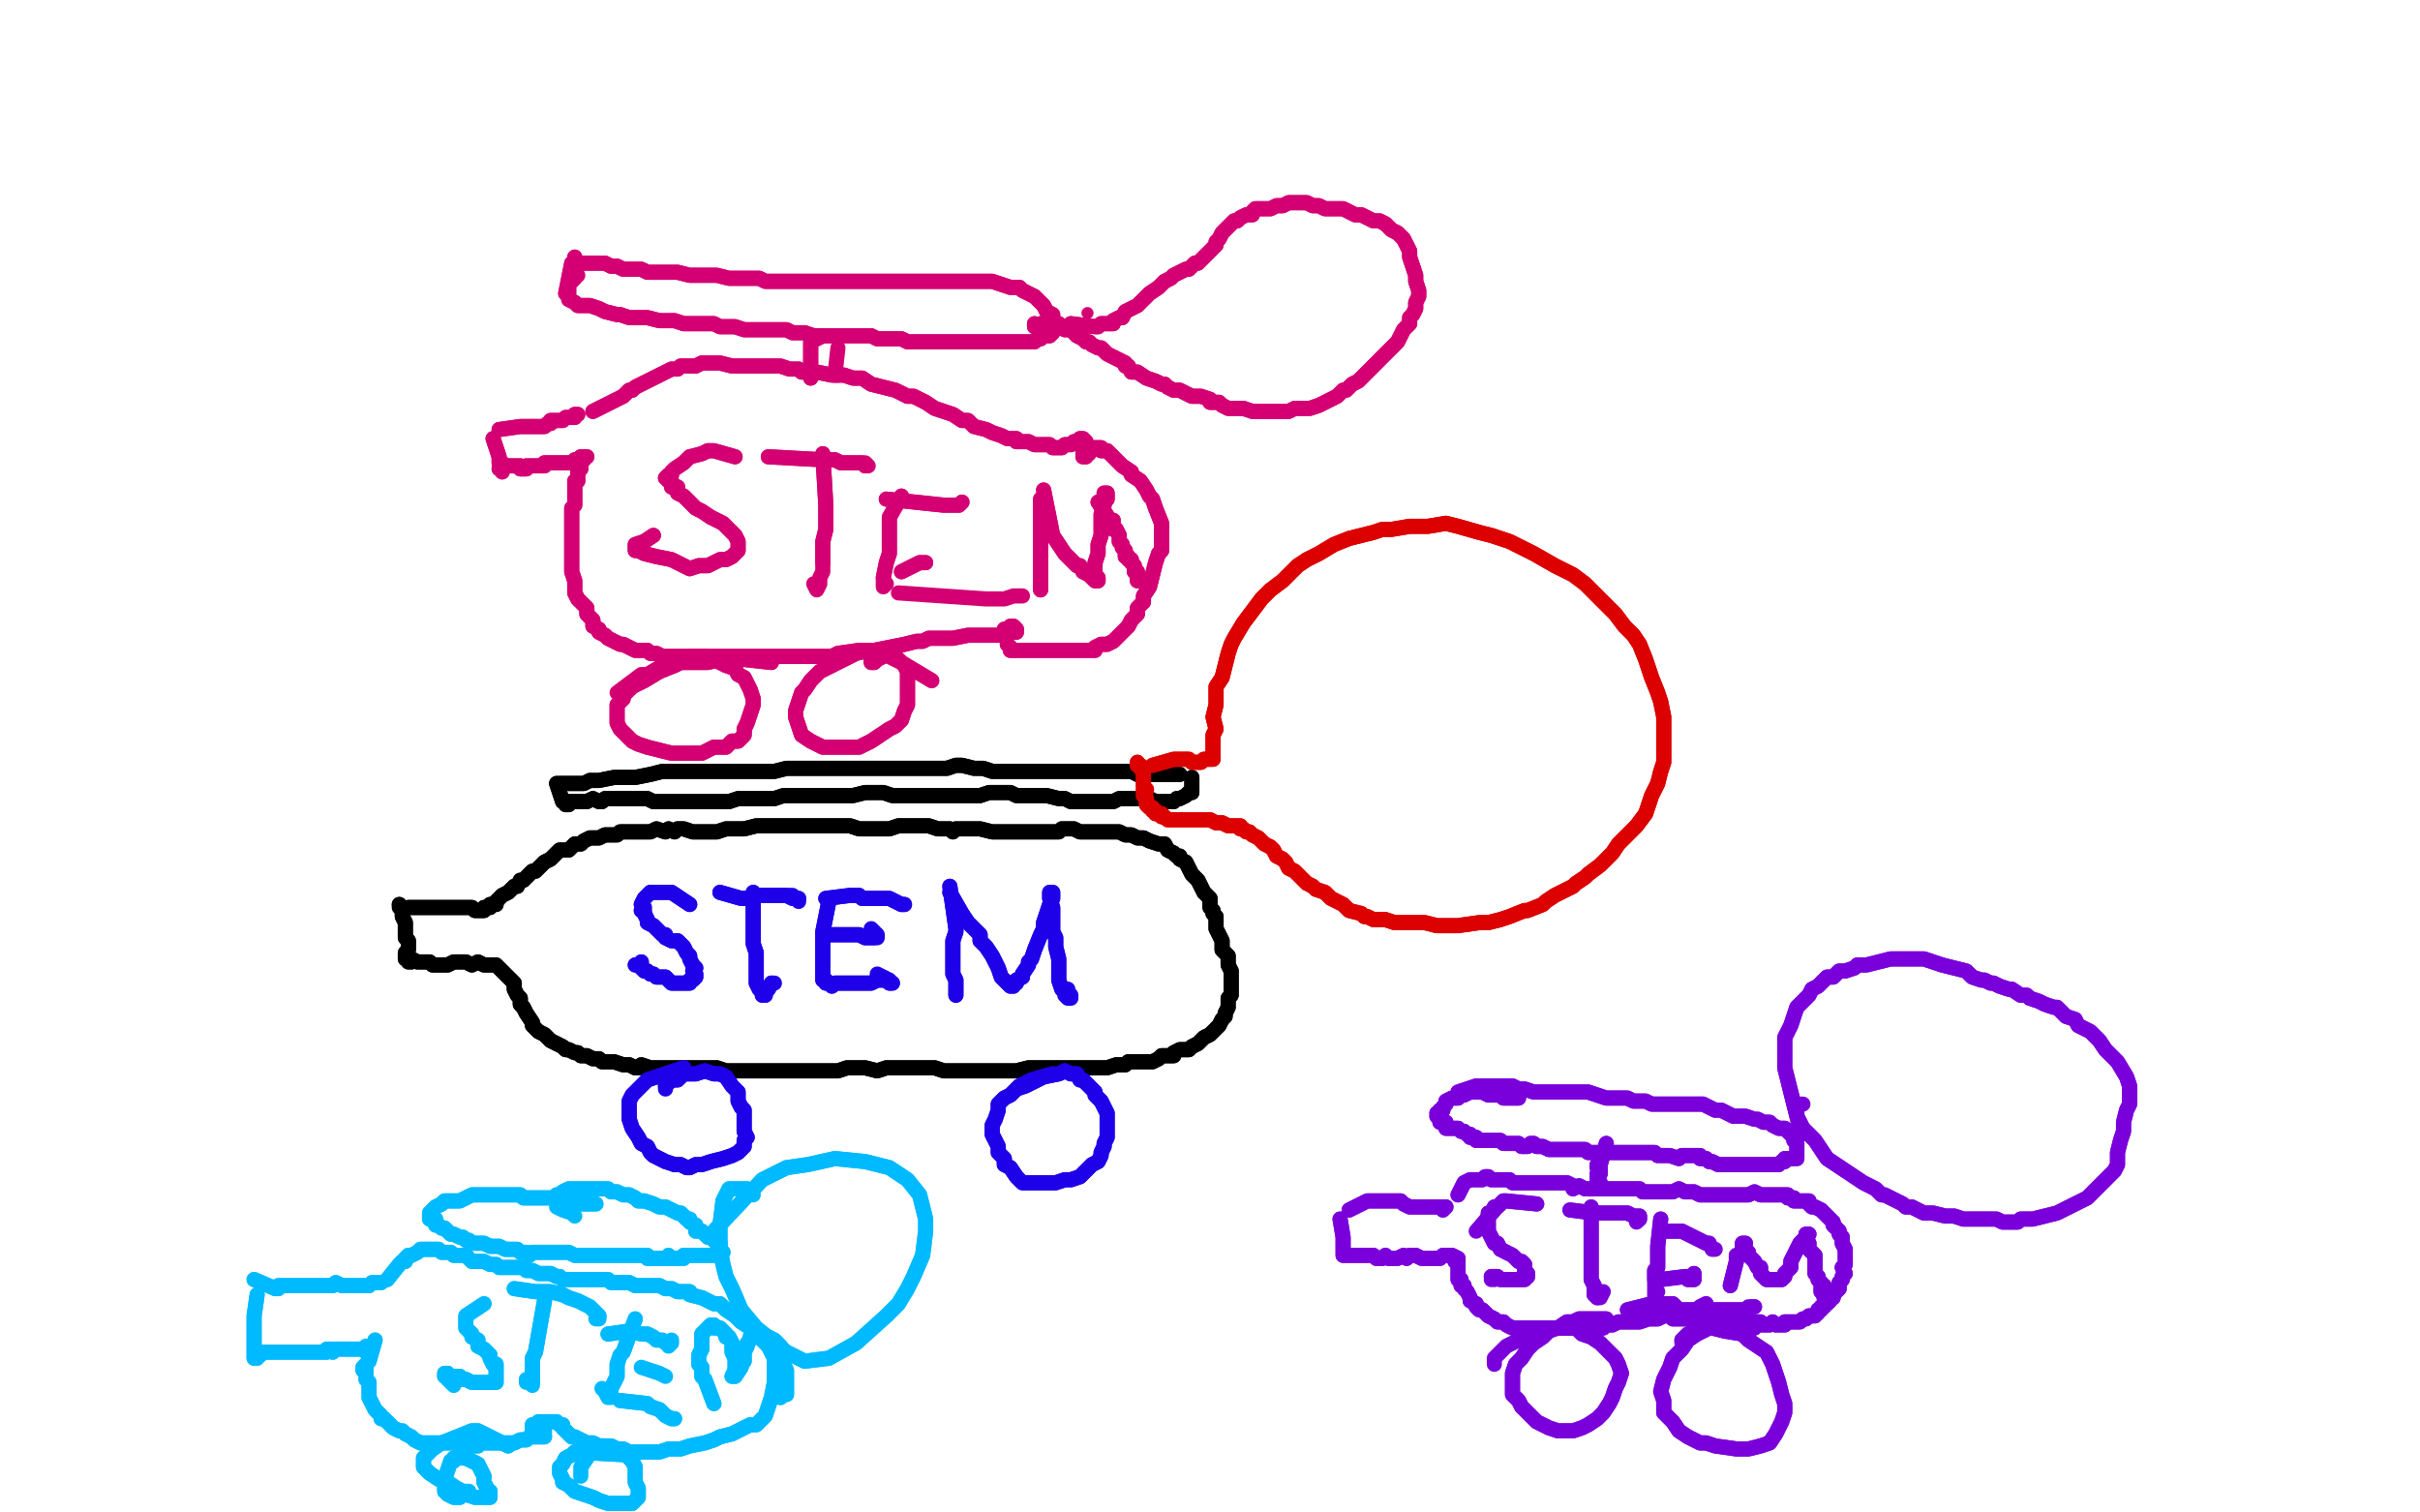 <?xml version="1.0" standalone="no"?>
<!DOCTYPE svg PUBLIC "-//W3C//DTD SVG 1.1//EN"
"http://www.w3.org/Graphics/SVG/1.1/DTD/svg11.dtd">

<svg width="800" height="500" version="1.1" xmlns="http://www.w3.org/2000/svg" xmlns:xlink="http://www.w3.org/1999/xlink" style="stroke-antialiasing: false"><desc>This SVG has been created on https://colorillo.com/</desc><rect x='0' y='0' width='800' height='500' style='fill: rgb(255,255,255); stroke-width:0' /><polyline points="135,300 144,300 144,300 146,300 146,300 150,300 150,300 152,300 152,300 154,300 154,300 156,300 156,300 157,301 157,301 158,301 159,301 160,301 160,300 161,300 162,300 162,300 162,299 163,299 164,299 164,298 165,297 166,296 168,295 169,294 170,293 171,293 172,291 173,291 174,290 175,289 176,288 177,288 178,287 179,286 180,285 182,284 183,283 184,282 185,281 187,281 188,281 190,279 192,279 192,279 193,278 195,277 198,277 200,276 202,276 204,276 205,275 207,275 209,275 210,275 212,275 215,275 217,274 220,275 221,274 223,275 224,274 226,274 229,275 232,275 234,275 237,275 240,274 242,274 243,274 246,274 250,273 252,273 256,273 259,273 262,273 264,273 266,273 268,273 270,273 274,273 278,273 281,273 284,274 286,274 289,274 292,274 293,274 294,274 297,273 302,273 305,273 307,273 310,274 314,274 315,275 316,274 318,274 322,274 324,274 328,275 330,275 333,275 335,275 336,275 338,275 342,275 344,275 347,275 350,275 351,274 352,274 355,274 357,275 360,275 362,275 364,275 366,275 368,275 370,275 372,276 374,276 376,277 378,277 378,277 380,278 383,279 385,279 386,281 388,282 389,283 390,283 390,284 392,285 393,287 394,289 396,291 397,293 398,295 400,297 400,298 400,300 401,301 401,302 402,303 402,305 402,305 402,307 403,309 404,311 404,313 404,314 405,315 406,316 406,317 406,318 406,319 407,321 407,322 407,323 407,325 407,326 407,327 407,329 406,330 406,331 406,333 406,333 405,335 405,335 405,336 404,337 404,337 403,339 402,340 401,341 400,342 398,343 398,343 397,344 396,345 394,346 393,347 392,347 391,347 390,347 388,348 388,349 384,349 383,350 381,351 380,351 378,351 376,351 375,351 374,351 373,351 372,352 369,352 366,353 364,353 363,353 361,353 359,353 357,353 355,353 353,353 351,353 349,353 348,353 346,353 344,353 340,353 336,354 332,354 328,354 326,354 322,354 320,354 316,354 312,354 309,353 305,353 302,353 299,353 296,353 293,353 290,354 286,353 283,353 280,353 277,354 274,354 272,354 269,354 266,354 263,354 260,354 258,354 257,354 256,354 252,354 249,354 246,354 242,354 240,354 237,353 234,353 232,353 230,353 229,353 226,353 222,353 220,353 218,353 215,353 212,352 212,353 210,353 208,352 206,352 203,351 201,351 200,351 199,351 198,350 196,350 194,349 192,349 191,348 190,348 188,347 187,347 186,346 184,345 182,344 181,343 180,342 178,341 177,340 176,339 176,338 174,335 173,333 172,332 172,330 171,329 170,327 170,327 170,325 168,323 167,322 166,321 164,319 163,319 162,319 161,319 160,319 158,318 156,319 154,318 153,318 152,318 151,318 150,318 148,319 146,319 144,319 143,319 142,318 140,318 139,318 138,318 136,317 136,317 136,318 135,318 135,317 134,317 134,317 134,316 134,315 134,315 135,314 135,313 135,311 134,310 134,309 134,307 134,305 133,303 133,301 133,300 132,299" style="fill: none; stroke: #000000; stroke-width: 5; stroke-linejoin: round; stroke-linecap: round; stroke-antialiasing: false; stroke-antialias: 0; opacity: 1.0"/>
<polyline points="135,300 144,300 144,300 146,300 146,300 150,300 150,300 152,300 152,300 154,300 154,300 156,300 156,300 157,301 158,301 159,301 160,301 160,300 161,300 162,300 162,300 162,299 163,299 164,299 164,298 165,297 166,296 168,295 169,294 170,293 171,293 172,291 173,291 174,290 175,289 176,288 177,288 178,287 179,286 180,285 182,284 183,283 184,282 185,281 187,281 188,281 190,279 192,279 192,279 193,278 195,277 198,277 200,276 202,276 204,276 205,275 207,275 209,275 210,275 212,275 215,275 217,274 220,275 221,274 223,275 224,274 226,274 229,275 232,275 234,275 237,275 240,274 242,274 243,274 246,274 250,273 252,273 256,273 259,273 262,273 264,273 266,273 268,273 270,273 274,273 278,273 281,273 284,274 286,274 289,274 292,274 293,274 294,274 297,273 302,273 305,273 307,273 310,274 314,274 315,275 316,274 318,274 322,274 324,274 328,275 330,275 333,275 335,275 336,275 338,275 342,275 344,275 347,275 350,275 351,274 352,274 355,274 357,275 360,275 362,275 364,275 366,275 368,275 370,275 372,276 374,276 376,277 378,277 378,277 380,278 383,279 385,279 386,281 388,282 389,283 390,283 390,284 392,285 393,287 394,289 396,291 397,293 398,295 400,297 400,298 400,300 401,301 401,302 402,303 402,305 402,305 402,307 403,309 404,311 404,313 404,314 405,315 406,316 406,317 406,318 406,319 407,321 407,322 407,323 407,325 407,326 407,327 407,329 406,330 406,331 406,333 406,333 405,335 405,335 405,336 404,337 404,337 403,339 402,340 401,341 400,342 398,343 398,343 397,344 396,345 394,346 393,347 392,347 391,347 390,347 388,348 388,349 384,349 383,350 381,351 380,351 378,351 376,351 375,351 374,351 373,351 372,352 369,352 366,353 364,353 363,353 361,353 359,353 357,353 355,353 353,353 351,353 349,353 348,353 346,353 344,353 340,353 336,354 332,354 328,354 326,354 322,354 320,354 316,354 312,354 309,353 305,353 302,353 299,353 296,353 293,353 290,354 286,353 283,353 280,353 277,354 274,354 272,354 269,354 266,354 263,354 260,354 258,354 257,354 256,354 252,354 249,354 246,354 242,354 240,354 237,353 234,353 232,353 230,353 229,353 226,353 222,353 220,353 218,353 215,353 212,352 212,353 210,353 208,352 206,352 203,351 201,351 200,351 199,351 198,350 196,350 194,349 192,349 191,348 190,348 188,347 187,347 186,346 184,345 182,344 181,343 180,342 178,341 177,340 176,339 176,338 174,335 173,333 172,332 172,330 171,329 170,327 170,327 170,325 168,323 167,322 166,321 164,319 163,319 162,319 161,319 160,319 158,318 156,319 154,318 153,318 152,318 151,318 150,318 148,319 146,319 144,319 143,319 142,318 140,318 139,318 138,318 136,317 136,317 136,318 135,318 135,317 134,317 134,317 134,316 134,315 134,315 135,314 135,313 135,311 134,310 134,309 134,307 134,305 133,303 133,301 133,300 132,299 132,299 132,299 132,299 132,300" style="fill: none; stroke: #000000; stroke-width: 5; stroke-linejoin: round; stroke-linecap: round; stroke-antialiasing: false; stroke-antialias: 0; opacity: 1.0"/>
<polyline points="185,259 192,259 192,259 193,259 193,259 195,258 195,258 196,258 196,258 198,258 198,258 203,257 203,257 206,257 206,257 210,257 215,256 219,255 220,255 224,255 226,255 229,255 233,255 238,255 243,255 247,255 250,255 252,255 256,255 260,254 263,254 267,254 270,254 272,254 275,254 279,254 283,254 286,254 289,254 292,254 294,254 298,254 301,254 306,254 308,254 312,254 313,254 316,253 318,253 322,254 325,254 328,255 331,255 334,255 336,255 338,255 339,255 342,255 344,255 347,255 350,255 353,255 356,255 358,255 360,255 362,255 364,255 367,255 369,255 372,255 374,255 376,256 377,256 378,256 380,256 384,256 385,256 386,256 387,256 388,256 390,256 390,256 390,256 389,256 388,256" style="fill: none; stroke: #000000; stroke-width: 5; stroke-linejoin: round; stroke-linecap: round; stroke-antialiasing: false; stroke-antialias: 0; opacity: 1.0"/>
<polyline points="185,259 192,259 192,259 193,259 193,259 195,258 195,258 196,258 196,258 198,258 198,258 203,257 203,257 206,257 210,257 215,256 219,255 220,255 224,255 226,255 229,255 233,255 238,255 243,255 247,255 250,255 252,255 256,255 260,254 263,254 267,254 270,254 272,254 275,254 279,254 283,254 286,254 289,254 292,254 294,254 298,254 301,254 306,254 308,254 312,254 313,254 316,253 318,253 322,254 325,254 328,255 331,255 334,255 336,255 338,255 339,255 342,255 344,255 347,255 350,255 353,255 356,255 358,255 360,255 362,255 364,255 367,255 369,255 372,255 374,255 376,256 377,256 378,256 380,256 384,256 385,256 386,256 387,256 388,256 390,256 390,256 390,256 389,256 388,256" style="fill: none; stroke: #000000; stroke-width: 5; stroke-linejoin: round; stroke-linecap: round; stroke-antialiasing: false; stroke-antialias: 0; opacity: 1.0"/>
<polyline points="184,259 186,265 186,265 186,265 186,265 187,265 187,265 187,266 187,266 188,266 188,266 188,266 188,266 188,265 188,265 190,265 191,265 192,265 194,265 196,264 198,265 199,265 200,264 202,264 205,264 206,264 209,264 210,264 212,264 214,264 216,265 218,265 220,265 223,265 224,265 226,265 229,265 231,265 234,265 236,265 238,265 241,265 244,264 248,264 250,264 252,264 254,264 256,264 259,263 263,263 266,263 269,263 272,263 274,263 276,263 279,263 282,263 286,262 289,262 292,262 295,263 296,263 298,263 302,263 304,263 308,263 310,263 312,263 316,263 316,263 318,263 320,263 324,263 327,262 330,262 334,262 336,263 338,263 339,263 340,263 344,263 346,263 350,264 352,264 354,265 356,265 357,265 359,265 360,265 363,265 364,265 366,265 367,265 368,265 368,265 370,264 372,264 374,264 376,264 377,264 378,264 379,264 380,264 380,264 382,265 384,265 385,265 386,265 387,265 388,265 389,264 390,264 392,263 392,263 393,262 394,262 394,261 394,260 394,259 394,259 394,258 394,259 394,258 394,257 394,257" style="fill: none; stroke: #000000; stroke-width: 5; stroke-linejoin: round; stroke-linecap: round; stroke-antialiasing: false; stroke-antialias: 0; opacity: 1.0"/>
<polyline points="184,259 186,265 186,265 186,265 186,265 187,265 187,265 187,266 187,266 188,266 188,266 188,266 188,266 188,265 190,265 191,265 192,265 194,265 196,264 198,265 199,265 200,264 202,264 205,264 206,264 209,264 210,264 212,264 214,264 216,265 218,265 220,265 223,265 224,265 226,265 229,265 231,265 234,265 236,265 238,265 241,265 244,264 248,264 250,264 252,264 254,264 256,264 259,263 263,263 266,263 269,263 272,263 274,263 276,263 279,263 282,263 286,262 289,262 292,262 295,263 296,263 298,263 302,263 304,263 308,263 310,263 312,263 316,263 316,263 318,263 320,263 324,263 327,262 330,262 334,262 336,263 338,263 339,263 340,263 344,263 346,263 350,264 352,264 354,265 356,265 357,265 359,265 360,265 363,265 364,265 366,265 367,265 368,265 368,265 370,264 372,264 374,264 376,264 377,264 378,264 379,264 380,264 380,264 382,265 384,265 385,265 386,265 387,265 388,265 389,264 390,264 392,263 392,263 393,262 394,262 394,261 394,260 394,259 394,259 394,258 394,259 394,258 394,257 394,257" style="fill: none; stroke: #000000; stroke-width: 5; stroke-linejoin: round; stroke-linecap: round; stroke-antialiasing: false; stroke-antialias: 0; opacity: 1.0"/>
<polyline points="381,253 388,251 388,251 390,251 390,251 391,251 391,251 392,251 392,251 393,251 393,251 394,252 394,252 397,252 397,252 398,251 400,251 401,251 401,250 401,249 401,247 401,245 401,243 402,241 401,237 402,233 402,227 404,224 405,220 406,216 407,213 408,211 411,206 414,202 417,198 420,195 424,192 427,189 429,187 432,185 436,183 441,180 446,178 450,177 454,176 457,175 460,175 466,174 472,174 478,173 482,174 489,176 493,177 496,178 499,179 503,181 507,183 514,187 520,190 524,193 528,197 532,201 534,203 537,207 540,210 542,213 544,218 545,221 546,224 548,229 549,232 550,237 550,239 550,243 550,247 550,250 550,252 549,255 548,259 546,263 544,269 541,273 538,276 535,279 533,282 531,284 529,286 525,289 524,290 521,292 520,293 518,294 514,296 511,298 510,299 505,301 504,301 499,303 496,304 492,305 489,305 482,306 478,306 475,306 471,305 468,305 465,305 461,305 458,304 454,304 452,303 451,303 450,302 446,301 444,299 442,298 440,297 438,295 435,294 434,293 432,292 430,290 428,288 426,287 425,285 424,284 422,283 421,281 420,280 418,279 417,278 416,277 414,276 414,276 413,275 412,275 411,274 410,274 410,273 409,273 408,273 406,273 404,272 403,272 402,272 400,271 399,271 398,271 398,271 397,271 396,271 395,271 394,271 392,271 391,271 390,271 390,271 388,271 388,271 387,271 386,271 385,270 384,270 384,269 383,269 383,269 382,269 382,269 382,268 381,268 381,267 380,267 380,267 379,266 379,265 379,264 378,263 378,261 379,261 378,260 378,259 378,257 378,256 378,255 378,255 377,254 377,253 376,253 376,253 376,252" style="fill: none; stroke: #dc0000; stroke-width: 5; stroke-linejoin: round; stroke-linecap: round; stroke-antialiasing: false; stroke-antialias: 0; opacity: 1.0"/>
<polyline points="381,253 388,251 388,251 390,251 390,251 391,251 391,251 392,251 392,251 393,251 393,251 394,252 394,252 397,252 398,251 400,251 401,251 401,250 401,249 401,247 401,245 401,243 402,241 401,237 402,233 402,227 404,224 405,220 406,216 407,213 408,211 411,206 414,202 417,198 420,195 424,192 427,189 429,187 432,185 436,183 441,180 446,178 450,177 454,176 457,175 460,175 466,174 472,174 478,173 482,174 489,176 493,177 496,178 499,179 503,181 507,183 514,187 520,190 524,193 528,197 532,201 534,203 537,207 540,210 542,213 544,218 545,221 546,224 548,229 549,232 550,237 550,239 550,243 550,247 550,250 550,252 549,255 548,259 546,263 544,269 541,273 538,276 535,279 533,282 531,284 529,286 525,289 524,290 521,292 520,293 518,294 514,296 511,298 510,299 505,301 504,301 499,303 496,304 492,305 489,305 482,306 478,306 475,306 471,305 468,305 465,305 461,305 458,304 454,304 452,303 451,303 450,302 446,301 444,299 442,298 440,297 438,295 435,294 434,293 432,292 430,290 428,288 426,287 425,285 424,284 422,283 421,281 420,280 418,279 417,278 416,277 414,276 414,276 413,275 412,275 411,274 410,274 410,273 409,273 408,273 406,273 404,272 403,272 402,272 400,271 399,271 398,271 398,271 397,271 396,271 395,271 394,271 392,271 391,271 390,271 390,271 388,271 388,271 387,271 386,271 385,270 384,270 384,269 383,269 383,269 382,269 382,269 382,268 381,268 381,267 380,267 380,267 379,266 379,265 379,264 378,263 378,261 379,261 378,260 378,259 378,257 378,256 378,255 378,255 377,254 377,253 376,253 376,253 376,252" style="fill: none; stroke: #dc0000; stroke-width: 5; stroke-linejoin: round; stroke-linecap: round; stroke-antialiasing: false; stroke-antialias: 0; opacity: 1.0"/>
<polyline points="226,353 214,357 214,357 212,359 212,359 212,359 212,359 209,362 209,362 208,364 208,364 208,365 208,365 208,367 208,367 208,368 208,370 209,373 211,376 212,378 214,379 215,381 216,382 218,383 220,384 223,385 225,385 227,386 228,386 230,385 232,385 235,384 239,383 242,382 244,381 246,379 246,377 247,376 246,374 246,373 246,371 246,369 246,367 245,366 244,364 244,361 242,359 240,356 238,355 236,355 233,354 230,355 228,355 226,355 224,357 222,357 220,359" style="fill: none; stroke: #1e00e9; stroke-width: 5; stroke-linejoin: round; stroke-linecap: round; stroke-antialiasing: false; stroke-antialias: 0; opacity: 1.0"/>
<polyline points="226,353 214,357 214,357 212,359 212,359 212,359 212,359 209,362 209,362 208,364 208,364 208,365 208,365 208,367 208,368 208,370 209,373 211,376 212,378 214,379 215,381 216,382 218,383 220,384 223,385 225,385 227,386 228,386 230,385 232,385 235,384 239,383 242,382 244,381 246,379 246,377 247,376 246,374 246,373 246,371 246,369 246,367 245,366 244,364 244,361 242,359 240,356 238,355 236,355 233,354 230,355 228,355 226,355 224,357 222,357 220,359 220,360" style="fill: none; stroke: #1e00e9; stroke-width: 5; stroke-linejoin: round; stroke-linecap: round; stroke-antialiasing: false; stroke-antialias: 0; opacity: 1.0"/>
<polyline points="348,355 341,357 341,357 339,358 339,358 337,359 337,359 335,361 335,361 334,362 334,362 332,363 332,363 330,365 330,365 330,367 329,370 328,372 328,375 329,377 330,379 330,381 331,382 332,383 332,385 334,386 336,389 338,391 340,391 342,391 344,391 346,391 349,391 352,390 354,390 357,389 359,387 361,385 363,384 364,382 364,381 365,379 365,378 366,376 366,374 366,371 366,368 365,366 364,364 362,362 362,361 360,359 358,357 357,357 356,355 354,355 354,355 352,354 350,355 345,356 343,357 339,359 336,360" style="fill: none; stroke: #1e00e9; stroke-width: 5; stroke-linejoin: round; stroke-linecap: round; stroke-antialiasing: false; stroke-antialias: 0; opacity: 1.0"/>
<polyline points="348,355 341,357 341,357 339,358 339,358 337,359 337,359 335,361 335,361 334,362 334,362 332,363 332,363 330,365 330,367 329,370 328,372 328,375 329,377 330,379 330,381 331,382 332,383 332,385 334,386 336,389 338,391 340,391 342,391 344,391 346,391 349,391 352,390 354,390 357,389 359,387 361,385 363,384 364,382 364,381 365,379 365,378 366,376 366,374 366,371 366,368 365,366 364,364 362,362 362,361 360,359 358,357 357,357 356,355 354,355 354,355 352,354 350,355 345,356 343,357 339,359 336,360" style="fill: none; stroke: #1e00e9; stroke-width: 5; stroke-linejoin: round; stroke-linecap: round; stroke-antialiasing: false; stroke-antialias: 0; opacity: 1.0"/>
<polyline points="228,299 222,295 222,295 220,295 220,295 218,295 218,295 216,295 216,295 215,295 215,295 214,296 214,296 213,297 213,297 212,299 213,300 212,301 213,301 213,302 214,304 214,305 214,305 216,306 217,307 218,308 219,309 220,309 220,309 220,309 220,310 222,311 222,311 224,311 225,312 226,313 227,315 228,316 228,317 228,317 229,319 230,320 229,321 230,322 230,323 229,324 228,324 228,325 227,325 227,325 226,325 225,325 223,325 222,325 221,324 220,323 218,323 217,323 216,322 215,322 214,321 213,321 212,320 212,320 211,319 210,319 211,319 212,319 212,318" style="fill: none; stroke: #1e00e9; stroke-width: 5; stroke-linejoin: round; stroke-linecap: round; stroke-antialiasing: false; stroke-antialias: 0; opacity: 1.0"/>
<polyline points="228,299 222,295 222,295 220,295 220,295 218,295 218,295 216,295 216,295 215,295 215,295 214,296 214,296 213,297 212,299 213,300 212,301 213,301 213,302 214,304 214,305 214,305 216,306 217,307 218,308 219,309 220,309 220,309 220,309 220,310 222,311 222,311 224,311 225,312 226,313 227,315 228,316 228,317 228,317 229,319 230,320 229,321 230,322 230,323 229,324 228,324 228,325 227,325 227,325 226,325 225,325 223,325 222,325 221,324 220,323 218,323 217,323 216,322 215,322 214,321 213,321 212,320 212,320 211,319 210,319 211,319 212,319 212,318" style="fill: none; stroke: #1e00e9; stroke-width: 5; stroke-linejoin: round; stroke-linecap: round; stroke-antialiasing: false; stroke-antialias: 0; opacity: 1.0"/>
<polyline points="238,295 245,297 245,297 246,297 246,297 248,297 248,297 249,297 249,297 250,296 250,296 252,296 252,296 254,296 254,296 256,296 258,296 259,296 260,296 262,297 263,297 264,297" style="fill: none; stroke: #1e00e9; stroke-width: 5; stroke-linejoin: round; stroke-linecap: round; stroke-antialiasing: false; stroke-antialias: 0; opacity: 1.0"/>
<polyline points="238,295 245,297 245,297 246,297 246,297 248,297 248,297 249,297 249,297 250,296 250,296 252,296 252,296 254,296 256,296 258,296 259,296 260,296 262,297 263,297 264,297 264,298 264,297 263,297 262,296 261,296" style="fill: none; stroke: #1e00e9; stroke-width: 5; stroke-linejoin: round; stroke-linecap: round; stroke-antialiasing: false; stroke-antialias: 0; opacity: 1.0"/>
<polyline points="249,295 249,303 249,303 249,304 249,304 249,306 249,306 249,309 249,309 249,310 249,310 249,311 249,311 249,312 249,312 250,315 250,317 250,320 250,323 250,324 250,325 251,327 252,327 252,328 252,329 253,329 253,328 254,327 255,325" style="fill: none; stroke: #1e00e9; stroke-width: 5; stroke-linejoin: round; stroke-linecap: round; stroke-antialiasing: false; stroke-antialias: 0; opacity: 1.0"/>
<polyline points="249,295 249,303 249,303 249,304 249,304 249,306 249,306 249,309 249,309 249,310 249,310 249,311 249,311 249,312 250,315 250,317 250,320 250,323 250,324 250,325 251,327 252,327 252,328 252,329 253,329 253,328 254,327 255,325 256,325" style="fill: none; stroke: #1e00e9; stroke-width: 5; stroke-linejoin: round; stroke-linecap: round; stroke-antialiasing: false; stroke-antialias: 0; opacity: 1.0"/>
<polyline points="274,298 272,308 272,308 272,310 272,310 272,312 272,312 272,313 272,313 272,315 272,315 272,317 272,317 272,319 272,319 272,321 272,322 272,323 272,324 273,324 273,325 274,325 274,325 275,326 276,325 276,325 277,325 278,325 279,325 282,325 282,325 284,325 287,325 288,325 290,324 291,324 292,324 293,324 294,325 295,325 295,325" style="fill: none; stroke: #1e00e9; stroke-width: 5; stroke-linejoin: round; stroke-linecap: round; stroke-antialiasing: false; stroke-antialias: 0; opacity: 1.0"/>
<polyline points="274,298 272,308 272,308 272,310 272,310 272,312 272,312 272,313 272,313 272,315 272,315 272,317 272,317 272,319 272,321 272,322 272,323 272,324 273,324 273,325 274,325 274,325 275,326 276,325 276,325 277,325 278,325 279,325 282,325 282,325 284,325 287,325 288,325 290,324 291,324 292,324 293,324 294,325 295,325 295,325 294,325 294,324 292,323 290,322" style="fill: none; stroke: #1e00e9; stroke-width: 5; stroke-linejoin: round; stroke-linecap: round; stroke-antialiasing: false; stroke-antialias: 0; opacity: 1.0"/>
<polyline points="274,309 281,309 281,309 284,309 284,309 286,310 286,310 286,310 286,310 287,310 287,310 289,310 289,310" style="fill: none; stroke: #1e00e9; stroke-width: 5; stroke-linejoin: round; stroke-linecap: round; stroke-antialiasing: false; stroke-antialias: 0; opacity: 1.0"/>
<polyline points="274,309 281,309 281,309 284,309 284,309 286,310 286,310 286,310 286,310 287,310 287,310 289,310 290,310 290,310 290,310 290,309 288,307" style="fill: none; stroke: #1e00e9; stroke-width: 5; stroke-linejoin: round; stroke-linecap: round; stroke-antialiasing: false; stroke-antialias: 0; opacity: 1.0"/>
<polyline points="273,297 281,296 281,296 282,296 282,296 284,296 284,296 285,297 285,297 288,297 288,297 291,297 291,297 293,297 293,297 294,297 296,298 298,299 299,299" style="fill: none; stroke: #1e00e9; stroke-width: 5; stroke-linejoin: round; stroke-linecap: round; stroke-antialiasing: false; stroke-antialias: 0; opacity: 1.0"/>
<polyline points="273,297 281,296 281,296 282,296 282,296 284,296 284,296 285,297 285,297 288,297 288,297 291,297 291,297 293,297 294,297 296,298 298,299 299,299" style="fill: none; stroke: #1e00e9; stroke-width: 5; stroke-linejoin: round; stroke-linecap: round; stroke-antialiasing: false; stroke-antialias: 0; opacity: 1.0"/>
<polyline points="314,293 316,307 316,307 316,308 316,308 315,311 315,311 315,314 315,314 315,317 315,317 315,319 315,319 315,322 315,322 316,324 316,326 316,327 316,328 316,329 316,329 316,329" style="fill: none; stroke: #1e00e9; stroke-width: 5; stroke-linejoin: round; stroke-linecap: round; stroke-antialiasing: false; stroke-antialias: 0; opacity: 1.0"/>
<polyline points="314,293 316,307 316,307 316,308 316,308 315,311 315,311 315,314 315,314 315,317 315,317 315,319 315,319 315,322 316,324 316,326 316,327 316,328 316,329 316,329 316,329 316,326 316,325" style="fill: none; stroke: #1e00e9; stroke-width: 5; stroke-linejoin: round; stroke-linecap: round; stroke-antialiasing: false; stroke-antialias: 0; opacity: 1.0"/>
<polyline points="314,295 318,302 318,302 320,305 320,305 322,307 322,307 324,309 324,309 324,310 324,310 324,311 324,311 326,313 328,316 330,320 331,323 333,325 334,326 335,326 335,325 336,325 336,324 338,323 338,322 340,319 340,318 341,317 342,314 344,309 345,307 345,305 346,302 347,299 348,297 348,297 348,295 348,295 348,295 347,295 347,297 347,297 348,300 348,302 348,305 348,308 349,310 349,313 350,317 350,319 350,320 350,321 350,324 351,327" style="fill: none; stroke: #1e00e9; stroke-width: 5; stroke-linejoin: round; stroke-linecap: round; stroke-antialiasing: false; stroke-antialias: 0; opacity: 1.0"/>
<polyline points="314,295 318,302 318,302 320,305 320,305 322,307 322,307 324,309 324,309 324,310 324,310 324,311 326,313 328,316 330,320 331,323 333,325 334,326 335,326 335,325 336,325 336,324 338,323 338,322 340,319 340,318 341,317 342,314 344,309 345,307 345,305 346,302 347,299 348,297 348,297 348,295 348,295 348,295 347,295 347,297 347,297 348,300 348,302 348,305 348,308 349,310 349,313 350,317 350,319 350,320 350,321 350,324 351,327 352,328 352,329 353,330 354,330 354,329 353,328 353,327" style="fill: none; stroke: #1e00e9; stroke-width: 5; stroke-linejoin: round; stroke-linecap: round; stroke-antialiasing: false; stroke-antialias: 0; opacity: 1.0"/>
<polyline points="165,142 172,141 172,141 173,141 173,141 174,141 174,141 174,141 174,141 175,141 175,141 176,141 176,141 176,141 177,141 178,141 178,141 179,141 180,141 181,140 182,140 182,139 182,139 184,139 184,139 185,139 185,139 186,139 186,139 187,138 188,138 188,138 189,138 190,138 190,137 191,137" style="fill: none; stroke: #d40073; stroke-width: 5; stroke-linejoin: round; stroke-linecap: round; stroke-antialiasing: false; stroke-antialias: 0; opacity: 1.0"/>
<polyline points="165,142 172,141 172,141 173,141 173,141 174,141 174,141 174,141 174,141 175,141 175,141 176,141 176,141 177,141 178,141 178,141 179,141 180,141 181,140 182,140 182,139 182,139 184,139 184,139 185,139 185,139 186,139 186,139 187,138 188,138 188,138 189,138 190,138 190,137 191,137" style="fill: none; stroke: #d40073; stroke-width: 5; stroke-linejoin: round; stroke-linecap: round; stroke-antialiasing: false; stroke-antialias: 0; opacity: 1.0"/>
<polyline points="166,154 172,154 172,154 172,155 172,155 173,155 173,155 174,155 174,155 174,154 174,154 174,154 174,154 175,154 176,154 177,154 178,154 178,154 179,154 180,154 180,153 180,153 181,153 182,153 182,153 183,153 184,153 184,153 185,153 186,153 186,153 187,153 188,153 188,153 189,153 190,153 190,152 191,152 192,152 193,152 193,151 194,151 194,151 194,151 194,151 194,151 193,151 192,151 192,152 192,152 192,153 192,153 192,154 192,155 191,155 191,157 191,157 191,158 191,159 190,159 190,160 190,161 190,162 190,164 190,165 190,167 189,168 189,169 189,171 189,172 189,174 189,176 189,177 189,179 189,182 189,184 189,186 189,188 189,189 190,192 190,193 190,196 191,198 192,199 194,201 194,203 196,205 196,207 198,208 198,209 200,210 201,211 203,212 205,213 206,213 208,214 210,215 212,215 214,215 215,216 217,216 219,217 222,217 225,217 227,217 228,217 230,217 232,217 236,217 240,217 242,217 246,217 249,217 251,217 254,217 260,217 264,217 268,217 272,217 275,217 277,216 284,215 289,215 294,214 299,213 303,212 305,212 307,211 310,211 315,211 320,210 323,210 326,210 327,210 329,210 330,210 331,210 332,210 333,209 334,209 335,209 336,209 336,209 336,208 335,208 336,208 335,207 334,207 334,208 333,208 333,209 333,208 332,208 333,209 332,208 333,209 332,208 333,208 333,209 334,209 333,209 333,209 332,209 332,208" style="fill: none; stroke: #d40073; stroke-width: 5; stroke-linejoin: round; stroke-linecap: round; stroke-antialiasing: false; stroke-antialias: 0; opacity: 1.0"/>
<polyline points="166,154 172,154 172,154 172,155 172,155 173,155 173,155 174,155 174,155 174,154 174,154 174,154 175,154 176,154 177,154 178,154 178,154 179,154 180,154 180,153 180,153 181,153 182,153 182,153 183,153 184,153 184,153 185,153 186,153 186,153 187,153 188,153 188,153 189,153 190,153 190,152 191,152 192,152 193,152 193,151 194,151 194,151 194,151 194,151 194,151 193,151 192,151 192,152 192,152 192,153 192,153 192,154 192,155 191,155 191,157 191,157 191,158 191,159 190,159 190,160 190,161 190,162 190,164 190,165 190,167 189,168 189,169 189,171 189,172 189,174 189,176 189,177 189,179 189,182 189,184 189,186 189,188 189,189 190,192 190,193 190,196 191,198 192,199 194,201 194,203 196,205 196,207 198,208 198,209 200,210 201,211 203,212 205,213 206,213 208,214 210,215 212,215 214,215 215,216 217,216 219,217 222,217 225,217 227,217 228,217 230,217 232,217 236,217 240,217 242,217 246,217 249,217 251,217 254,217 260,217 264,217 268,217 272,217 275,217 277,216 284,215 289,215 294,214 299,213 303,212 305,212 307,211 310,211 315,211 320,210 323,210 326,210 327,210 329,210 330,210 331,210 332,210 333,209 334,209 335,209 336,209 336,209 336,208 335,208 336,208 335,207 334,207 334,208 333,208 333,209 333,208 332,208 333,209 332,208 333,209 332,208 333,208 333,209 334,209 333,209 333,209 332,209 332,208" style="fill: none; stroke: #d40073; stroke-width: 5; stroke-linejoin: round; stroke-linecap: round; stroke-antialiasing: false; stroke-antialias: 0; opacity: 1.0"/>
<polyline points="196,136 204,132 204,132 206,131 206,131 208,129 208,129 209,129 209,129 210,128 210,128 212,127 212,127 212,127 212,127 214,126 216,125 216,125 218,124 220,123 222,122 224,122 225,121 228,121 230,121 232,120 235,120 236,120 238,120 242,121 245,121 248,121 250,121 251,121 255,121 258,121 261,122 264,122 265,123 270,123 275,124 279,124 282,125 285,125 288,127 292,128 296,129 300,131 302,131 306,133 309,135 312,136 315,137 318,139 320,139 322,141 326,142 328,143 331,144 333,145 334,145 336,145 336,146 338,146 340,146 342,147 343,147 344,147 345,147 346,147 347,147 348,148 349,148 350,148 351,148 352,147 352,147 353,147 354,147 355,146 356,146 357,145 358,145 357,145 358,145 358,146 358,146 358,147 358,146 359,146 358,145 358,145 358,145 358,146 358,147 358,147 358,147 358,148 358,149 358,149 358,150 358,151 359,151 359,150 360,150 360,149 360,149 360,148 359,148 360,148 360,148 362,148 362,148 363,148 364,148 364,149 366,149 368,151 368,151 370,153 371,154 374,156 374,157 377,159 379,162 380,164 381,165 382,168 384,173 384,176 384,179 384,182 383,183 382,186 381,190 380,194 378,197 378,199 376,201 376,203 374,205 373,207 371,209 369,211 368,212 366,213 365,213 364,213 364,213 362,214 362,215 360,215 359,215 358,215 356,215 355,215 354,215 354,215 353,215 352,215 352,215 350,215 350,215 349,215 348,215 347,215 346,215 346,215 345,215 344,215 342,215 342,215 341,215 340,215 340,215 339,215 338,215 338,215 337,215 336,215 336,215 336,215 335,215 334,215 334,214 334,214 333,213" style="fill: none; stroke: #d40073; stroke-width: 5; stroke-linejoin: round; stroke-linecap: round; stroke-antialiasing: false; stroke-antialias: 0; opacity: 1.0"/>
<polyline points="196,136 204,132 204,132 206,131 206,131 208,129 208,129 209,129 209,129 210,128 210,128 212,127 212,127 212,127 214,126 216,125 216,125 218,124 220,123 222,122 224,122 225,121 228,121 230,121 232,120 235,120 236,120 238,120 242,121 245,121 248,121 250,121 251,121 255,121 258,121 261,122 264,122 265,123 270,123 275,124 279,124 282,125 285,125 288,127 292,128 296,129 300,131 302,131 306,133 309,135 312,136 315,137 318,139 320,139 322,141 326,142 328,143 331,144 333,145 334,145 336,145 336,146 338,146 340,146 342,147 343,147 344,147 345,147 346,147 347,147 348,148 349,148 350,148 351,148 352,147 352,147 353,147 354,147 355,146 356,146 357,145 358,145 357,145 358,145 358,146 358,146 358,147 358,146 359,146 358,145 358,145 358,145 358,146 358,147 358,147 358,147 358,148 358,149 358,149 358,150 358,151 359,151 359,150 360,150 360,149 360,149 360,148 359,148 360,148 360,148 362,148 362,148 363,148 364,148 364,149 366,149 368,151 368,151 370,153 371,154 374,156 374,157 377,159 379,162 380,164 381,165 382,168 384,173 384,176 384,179 384,182 383,183 382,186 381,190 380,194 378,197 378,199 376,201 376,203 374,205 373,207 371,209 369,211 368,212 366,213 365,213 364,213 364,213 362,214 362,215 360,215 359,215 358,215 356,215 355,215 354,215 354,215 353,215 352,215 352,215 350,215 350,215 349,215 348,215 347,215 346,215 346,215 345,215 344,215 342,215 342,215 341,215 340,215 340,215 339,215 338,215 338,215 337,215 336,215 336,215 336,215 335,215 334,215 334,214 334,214 333,213" style="fill: none; stroke: #d40073; stroke-width: 5; stroke-linejoin: round; stroke-linecap: round; stroke-antialiasing: false; stroke-antialias: 0; opacity: 1.0"/>
<polyline points="163,145 165,151 165,151 165,152 165,152 165,153 165,153 166,153 166,153 166,153 166,154 166,155 166,155 165,155 165,155 165,155 166,155 166,156 166,156" style="fill: none; stroke: #d40073; stroke-width: 5; stroke-linejoin: round; stroke-linecap: round; stroke-antialiasing: false; stroke-antialias: 0; opacity: 1.0"/>
<polyline points="163,145 165,151 165,151 165,152 165,152 165,153 165,153 166,153 166,153 166,154 166,155 166,155 165,155 165,155 165,155 166,155 166,156 166,156 166,155" style="fill: none; stroke: #d40073; stroke-width: 5; stroke-linejoin: round; stroke-linecap: round; stroke-antialiasing: false; stroke-antialias: 0; opacity: 1.0"/>
<polyline points="187,97 189,87 189,87 189,87 189,87 190,86 190,86 190,85 190,85 190,86 190,85 190,86 190,87 191,87 192,87 194,87 195,87 197,87 198,87 200,87 202,88 204,88 206,89 208,89 210,89 212,89 214,90 217,90 219,90 220,90 224,90 228,91 230,91 234,91 235,91 237,91 241,92 244,92 246,92 249,92 251,92 253,93 257,93 259,93 263,93 265,93 266,93 268,93 271,93 274,93 276,93 278,93 282,93 284,93 286,93 286,93 289,93 292,93 294,93 295,93 298,93 301,93 303,93 304,93 306,93 308,93 311,93 314,93 316,93 318,93 321,93 324,93 326,93 328,93 331,94 334,95 337,95 338,96 340,97 342,98 343,99 344,100 345,101 346,103 348,104 348,105 348,106 348,107 349,107 350,107 350,107 350,108 349,108 348,109 348,110 348,110 347,111 346,111 346,111 345,111 344,111 344,112 343,112 342,113 342,113 341,113 340,113 340,113 339,113 338,113 338,113 337,113 336,113 335,113 334,113 333,113 332,113 331,113 330,113 330,113 329,113 328,113 327,113 326,113 326,113 325,113 324,113 323,113 322,113 322,113 321,113 320,113 319,113 318,113 318,113 317,113 316,113 315,113 314,113 314,113 312,113 311,113 310,113 309,113 308,113 306,113 304,113 304,113 302,113 300,113 298,112 297,112 296,112 294,112 292,112 290,112 288,111 286,111 285,111 283,111 281,111 280,111 278,111 276,111 274,111 272,111 270,111 269,111 266,110 264,110 262,110 260,109 258,109 256,109 253,109 250,109 248,109 246,109 243,108 240,108 238,108 236,107 233,107 230,107 226,107 223,106 220,106 218,106 214,105 211,105 208,105 205,104 204,104 200,103 198,102 195,101 192,101 191,101 190,100 188,99 188,98 188,97 188,96 188,95 188,93 189,93 190,92 190,92 190,91" style="fill: none; stroke: #d40073; stroke-width: 5; stroke-linejoin: round; stroke-linecap: round; stroke-antialiasing: false; stroke-antialias: 0; opacity: 1.0"/>
<polyline points="187,97 189,87 189,87 189,87 189,87 190,86 190,86 190,85 190,86 190,85 190,86 190,87 191,87 192,87 194,87 195,87 197,87 198,87 200,87 202,88 204,88 206,89 208,89 210,89 212,89 214,90 217,90 219,90 220,90 224,90 228,91 230,91 234,91 235,91 237,91 241,92 244,92 246,92 249,92 251,92 253,93 257,93 259,93 263,93 265,93 266,93 268,93 271,93 274,93 276,93 278,93 282,93 284,93 286,93 286,93 289,93 292,93 294,93 295,93 298,93 301,93 303,93 304,93 306,93 308,93 311,93 314,93 316,93 318,93 321,93 324,93 326,93 328,93 331,94 334,95 337,95 338,96 340,97 342,98 343,99 344,100 345,101 346,103 348,104 348,105 348,106 348,107 349,107 350,107 350,107 350,108 349,108 348,109 348,110 348,110 347,111 346,111 346,111 345,111 344,111 344,112 343,112 342,113 342,113 341,113 340,113 340,113 339,113 338,113 338,113 337,113 336,113 335,113 334,113 333,113 332,113 331,113 330,113 330,113 329,113 328,113 327,113 326,113 326,113 325,113 324,113 323,113 322,113 322,113 321,113 320,113 319,113 318,113 318,113 317,113 316,113 315,113 314,113 314,113 312,113 311,113 310,113 309,113 308,113 306,113 304,113 304,113 302,113 300,113 298,112 297,112 296,112 294,112 292,112 290,112 288,111 286,111 285,111 283,111 281,111 280,111 278,111 276,111 274,111 272,111 270,111 269,111 266,110 264,110 262,110 260,109 258,109 256,109 253,109 250,109 248,109 246,109 243,108 240,108 238,108 236,107 233,107 230,107 226,107 223,106 220,106 218,106 214,105 211,105 208,105 205,104 204,104 200,103 198,102 195,101 192,101 191,101 190,100 188,99 188,98 188,97 188,96 188,95 188,93 189,93 190,92 190,92 190,91 191,91" style="fill: none; stroke: #d40073; stroke-width: 5; stroke-linejoin: round; stroke-linecap: round; stroke-antialiasing: false; stroke-antialias: 0; opacity: 1.0"/>
<polyline points="272,111 268,113 268,113 268,117 268,117 268,119 268,119 268,120 268,120 268,121 268,121 268,121 268,121 268,122 268,122 268,123 268,123 268,124 268,125 268,124" style="fill: none; stroke: #d40073; stroke-width: 5; stroke-linejoin: round; stroke-linecap: round; stroke-antialiasing: false; stroke-antialias: 0; opacity: 1.0"/>
<polyline points="272,111 268,113 268,113 268,117 268,117 268,119 268,119 268,120 268,120 268,121 268,121 268,121 268,121 268,122 268,123 268,123 268,124 268,125 268,124 268,123 268,123" style="fill: none; stroke: #d40073; stroke-width: 5; stroke-linejoin: round; stroke-linecap: round; stroke-antialiasing: false; stroke-antialias: 0; opacity: 1.0"/>
<polyline points="277,115 276,124 276,124 277,124 277,124" style="fill: none; stroke: #d40073; stroke-width: 5; stroke-linejoin: round; stroke-linecap: round; stroke-antialiasing: false; stroke-antialias: 0; opacity: 1.0"/>
<circle cx="359.5" cy="103.5" r="2" style="fill: #d40073; stroke-antialiasing: false; stroke-antialias: 0; opacity: 1.0"/>
<polyline points="354,107 362,108 362,108 362,108 362,108 363,108 363,108 364,107 364,107 365,107 365,107 366,107 366,107 367,107 368,107 368,106 370,105 371,105 372,103 374,102 376,101 378,99 378,99 380,97 383,95 385,93 387,92 388,91 390,90 392,89 393,89 395,87 396,87 398,85 399,84 400,83 401,82 402,81 402,80 403,79 404,77 404,77 405,76 406,75 406,75 408,73 409,73 410,72 412,71 412,71 414,71 414,70 415,69 416,69 416,69 418,69 420,69 422,68 424,68 426,67 428,67 430,67 432,67 434,68 436,68 438,69 440,69 442,69 443,69 444,69 446,70 448,71 450,71 452,72 454,73 455,73 456,73 458,74 460,76 462,77 464,79 465,81 466,83 466,84 466,85 467,88 468,91 468,93 469,96 469,98 468,100 468,102 467,104 466,105 466,107 465,108 464,109 462,113 460,115 458,117 456,119 456,119 454,121 453,122 451,124 449,126 447,127 445,129 444,129 444,129 442,131 440,132 438,133 436,134 433,135 432,135 431,135 428,135 426,136 423,136 420,136 418,136 416,136 414,136 411,135 408,135 406,135 404,134 403,133 401,133 400,133 400,132 397,131 394,131 392,130 390,129 388,129 386,128 385,127 384,127 382,126 379,125 376,123 374,123 373,121 372,121 372,120 370,119 368,118 366,117 364,115 363,115 361,114 360,113 359,113 358,112 356,111 355,110 354,109 353,109 352,109 350,108 349,107 347,107 346,107 345,107 344,107 344,108 342,108 342,108 342,107" style="fill: none; stroke: #d40073; stroke-width: 5; stroke-linejoin: round; stroke-linecap: round; stroke-antialiasing: false; stroke-antialias: 0; opacity: 1.0"/>
<polyline points="354,107 362,108 362,108 362,108 362,108 363,108 363,108 364,107 364,107 365,107 365,107 366,107 367,107 368,107 368,106 370,105 371,105 372,103 374,102 376,101 378,99 378,99 380,97 383,95 385,93 387,92 388,91 390,90 392,89 393,89 395,87 396,87 398,85 399,84 400,83 401,82 402,81 402,80 403,79 404,77 404,77 405,76 406,75 406,75 408,73 409,73 410,72 412,71 412,71 414,71 414,70 415,69 416,69 416,69 418,69 420,69 422,68 424,68 426,67 428,67 430,67 432,67 434,68 436,68 438,69 440,69 442,69 443,69 444,69 446,70 448,71 450,71 452,72 454,73 455,73 456,73 458,74 460,76 462,77 464,79 465,81 466,83 466,84 466,85 467,88 468,91 468,93 469,96 469,98 468,100 468,102 467,104 466,105 466,107 465,108 464,109 462,113 460,115 458,117 456,119 456,119 454,121 453,122 451,124 449,126 447,127 445,129 444,129 444,129 442,131 440,132 438,133 436,134 433,135 432,135 431,135 428,135 426,136 423,136 420,136 418,136 416,136 414,136 411,135 408,135 406,135 404,134 403,133 401,133 400,133 400,132 397,131 394,131 392,130 390,129 388,129 386,128 385,127 384,127 382,126 379,125 376,123 374,123 373,121 372,121 372,120 370,119 368,118 366,117 364,115 363,115 361,114 360,113 359,113 358,112 356,111 355,110 354,109 353,109 352,109 350,108 349,107 347,107 346,107 345,107 344,107 344,108 342,108 342,108 342,107" style="fill: none; stroke: #d40073; stroke-width: 5; stroke-linejoin: round; stroke-linecap: round; stroke-antialiasing: false; stroke-antialias: 0; opacity: 1.0"/>
<polyline points="255,219 246,218 246,218 242,218 242,218 238,218 238,218 234,219 234,219 230,219 230,219 226,219 226,219 225,219 225,219 223,220 218,222 213,225 209,227 206,230 206,231 204,233 204,236 204,239 205,241 206,242 208,244 209,245 211,246 214,247 218,248 222,249 225,249 228,249 230,249" style="fill: none; stroke: #d40073; stroke-width: 5; stroke-linejoin: round; stroke-linecap: round; stroke-antialiasing: false; stroke-antialias: 0; opacity: 1.0"/>
<polyline points="246,242 246,241 246,241 247,239 248,236 249,233 249,231 248,228 247,226 246,224 244,223 243,221 240,220 236,218 233,217" style="fill: none; stroke: #d40073; stroke-width: 5; stroke-linejoin: round; stroke-linecap: round; stroke-antialiasing: false; stroke-antialias: 0; opacity: 1.0"/>
<polyline points="255,219 246,218 246,218 242,218 242,218 238,218 238,218 234,219 234,219 230,219 230,219 226,219 226,219 225,219 223,220 218,222 213,225 209,227 206,230 206,231 204,233 204,236 204,239 205,241 206,242 208,244 209,245 211,246 214,247 218,248 222,249 225,249 228,249 230,249 232,249 236,247 240,247 242,245 244,245 246,243 246,242 246,241 246,241 247,239 248,236 249,233 249,231 248,228 247,226 246,224 244,223 243,221 240,220 236,218 233,217 228,217 224,218 219,220 214,223 212,223 208,226 204,229" style="fill: none; stroke: #d40073; stroke-width: 5; stroke-linejoin: round; stroke-linecap: round; stroke-antialiasing: false; stroke-antialias: 0; opacity: 1.0"/>
<polyline points="308,225 298,219 298,219 296,218 296,218 294,217 294,217 292,216 292,216 290,215 290,215 288,215 288,215 287,215 287,215 283,216 279,218 275,220 271,222 268,225 266,228 265,229 264,232 263,235 263,237 264,240 265,243 268,245 270,246 272,247 275,247 280,247 284,247 288,245 291,243 294,241 296,240 298,238 299,235 300,233 300,229 300,227 300,225 300,223 300,222 299,220 297,218 296,217 295,217 294,217 293,216 292,216 292,217 292,217 290,218 289,219 288,219 288,219 288,219 288,218" style="fill: none; stroke: #d40073; stroke-width: 5; stroke-linejoin: round; stroke-linecap: round; stroke-antialiasing: false; stroke-antialias: 0; opacity: 1.0"/>
<polyline points="308,225 298,219 298,219 296,218 296,218 294,217 294,217 292,216 292,216 290,215 290,215 288,215 288,215 287,215 283,216 279,218 275,220 271,222 268,225 266,228 265,229 264,232 263,235 263,237 264,240 265,243 268,245 270,246 272,247 275,247 280,247 284,247 288,245 291,243 294,241 296,240 298,238 299,235 300,233 300,229 300,227 300,225 300,223 300,222 299,220 297,218 296,217 295,217 294,217 293,216 292,216 292,217 292,217 290,218 289,219 288,219 288,219 288,219 288,218" style="fill: none; stroke: #d40073; stroke-width: 5; stroke-linejoin: round; stroke-linecap: round; stroke-antialiasing: false; stroke-antialias: 0; opacity: 1.0"/>
<polyline points="243,151 236,149 236,149 234,149 234,149 232,150 232,150 228,151 228,151 226,153 226,153 223,155 223,155 222,156 222,157 221,157 220,158 221,159 222,159 222,161 224,161 224,163 226,164 227,165 229,167 230,168 232,169 235,171 237,172 239,173 240,174 242,176 243,177 244,179 244,181 244,182 243,183 242,184 240,185 238,185 236,186 234,187 231,187 228,188 226,187 226,187 222,185 217,184 213,183 211,182 210,182 210,181 210,180 213,179 216,177" style="fill: none; stroke: #d40073; stroke-width: 5; stroke-linejoin: round; stroke-linecap: round; stroke-antialiasing: false; stroke-antialias: 0; opacity: 1.0"/>
<polyline points="243,151 236,149 236,149 234,149 234,149 232,150 232,150 228,151 228,151 226,153 226,153 223,155 222,156 222,157 221,157 220,158 221,159 222,159 222,161 224,161 224,163 226,164 227,165 229,167 230,168 232,169 235,171 237,172 239,173 240,174 242,176 243,177 244,179 244,181 244,182 243,183 242,184 240,185 238,185 236,186 234,187 231,187 228,188 226,187 226,187 222,185 217,184 213,183 211,182 210,182 210,181 210,180 213,179 216,177 216,177" style="fill: none; stroke: #d40073; stroke-width: 5; stroke-linejoin: round; stroke-linecap: round; stroke-antialiasing: false; stroke-antialias: 0; opacity: 1.0"/>
<polyline points="254,151 272,152 272,152 276,152 276,152 278,153 278,153 280,153 280,153 283,153 283,153 285,153 285,153 286,154 286,154" style="fill: none; stroke: #d40073; stroke-width: 5; stroke-linejoin: round; stroke-linecap: round; stroke-antialiasing: false; stroke-antialias: 0; opacity: 1.0"/>
<polyline points="254,151 272,152 272,152 276,152 276,152 278,153 278,153 280,153 280,153 283,153 283,153 285,153 285,153 286,154 287,154 286,153 286,153" style="fill: none; stroke: #d40073; stroke-width: 5; stroke-linejoin: round; stroke-linecap: round; stroke-antialiasing: false; stroke-antialias: 0; opacity: 1.0"/>
<polyline points="272,150 273,167 273,167 273,171 273,171 273,175 273,175 272,179 272,179 272,182 272,182 272,184 272,184 272,186 272,186" style="fill: none; stroke: #d40073; stroke-width: 5; stroke-linejoin: round; stroke-linecap: round; stroke-antialiasing: false; stroke-antialias: 0; opacity: 1.0"/>
<polyline points="272,150 273,167 273,167 273,171 273,171 273,175 273,175 272,179 272,179 272,182 272,182 272,184 272,184 272,186 272,189 271,191 271,193 270,195 270,195 269,193" style="fill: none; stroke: #d40073; stroke-width: 5; stroke-linejoin: round; stroke-linecap: round; stroke-antialiasing: false; stroke-antialias: 0; opacity: 1.0"/>
<polyline points="230,249 232,249 236,247 240,247 242,245 244,245 246,243 246,242" style="fill: none; stroke: #d40073; stroke-width: 5; stroke-linejoin: round; stroke-linecap: round; stroke-antialiasing: false; stroke-antialias: 0; opacity: 1.0"/>
<polyline points="298,164 294,171 294,171 294,175 294,175 294,178 294,178 294,180 294,180 294,183 294,183 293,186 293,186 292,191 292,191" style="fill: none; stroke: #d40073; stroke-width: 5; stroke-linejoin: round; stroke-linecap: round; stroke-antialiasing: false; stroke-antialias: 0; opacity: 1.0"/>
<polyline points="298,164 294,171 294,171 294,175 294,175 294,178 294,178 294,180 294,180 294,183 294,183 293,186 293,186 292,191 292,193 292,194 293,193 293,193" style="fill: none; stroke: #d40073; stroke-width: 5; stroke-linejoin: round; stroke-linecap: round; stroke-antialiasing: false; stroke-antialias: 0; opacity: 1.0"/>
<polyline points="293,165 312,167 312,167 312,167 312,167 316,167 316,167 317,167 317,167 318,166 318,166 318,166 318,166" style="fill: none; stroke: #d40073; stroke-width: 5; stroke-linejoin: round; stroke-linecap: round; stroke-antialiasing: false; stroke-antialias: 0; opacity: 1.0"/>
<polyline points="293,165 312,167 312,167 312,167 312,167 316,167 316,167 317,167 317,167 318,166 318,166 318,166" style="fill: none; stroke: #d40073; stroke-width: 5; stroke-linejoin: round; stroke-linecap: round; stroke-antialiasing: false; stroke-antialias: 0; opacity: 1.0"/>
<polyline points="298,189 304,186 304,186 306,186 306,186 305,186 305,186" style="fill: none; stroke: #d40073; stroke-width: 5; stroke-linejoin: round; stroke-linecap: round; stroke-antialiasing: false; stroke-antialias: 0; opacity: 1.0"/>
<polyline points="298,189 304,186 304,186 306,186 306,186 305,186" style="fill: none; stroke: #d40073; stroke-width: 5; stroke-linejoin: round; stroke-linecap: round; stroke-antialiasing: false; stroke-antialias: 0; opacity: 1.0"/>
<polyline points="297,196 326,198 326,198 327,198 327,198 332,198 332,198 335,197 335,197 336,197 336,197 338,197 338,197" style="fill: none; stroke: #d40073; stroke-width: 5; stroke-linejoin: round; stroke-linecap: round; stroke-antialiasing: false; stroke-antialias: 0; opacity: 1.0"/>
<polyline points="344,165 344,173 344,173 344,174 344,174 344,175 344,175 344,175 344,175 344,176 344,176 344,177 344,177 344,177 344,178 344,179 344,179 344,180 344,181 344,182 344,183 344,184 344,185 344,186 344,187 344,188 344,189 344,190 344,191 344,192 344,193 344,194 344,195 344,195" style="fill: none; stroke: #d40073; stroke-width: 5; stroke-linejoin: round; stroke-linecap: round; stroke-antialiasing: false; stroke-antialias: 0; opacity: 1.0"/>
<polyline points="344,165 344,173 344,173 344,174 344,174 344,175 344,175 344,175 344,175 344,176 344,176 344,177 344,177 344,178 344,179 344,179 344,180 344,181 344,182 344,183 344,184 344,185 344,186 344,187 344,188 344,189 344,190 344,191 344,192 344,193 344,194 344,195 344,195 344,195 344,194" style="fill: none; stroke: #d40073; stroke-width: 5; stroke-linejoin: round; stroke-linecap: round; stroke-antialiasing: false; stroke-antialias: 0; opacity: 1.0"/>
<polyline points="345,162 348,177 348,177 350,180 350,180 352,183 352,183 353,184 353,184 354,185 354,185 356,187 356,187 357,187 357,187 358,189 360,190 361,191 362,192 362,192 363,192 363,191 363,191 362,190 362,189 362,189 362,189 362,188 362,187 362,186 363,183 363,180 364,177 364,174 364,171 364,170 365,167 365,166 365,165 365,164 365,163 366,163 366,164 366,165 366,165 365,165 365,166 364,167" style="fill: none; stroke: #d40073; stroke-width: 5; stroke-linejoin: round; stroke-linecap: round; stroke-antialiasing: false; stroke-antialias: 0; opacity: 1.0"/>
<polyline points="345,162 348,177 348,177 350,180 350,180 352,183 352,183 353,184 353,184 354,185 354,185 356,187 356,187 357,187 358,189 360,190 361,191 362,192 362,192 363,192 363,191 363,191 362,190 362,189 362,189 362,189 362,188 362,187 362,186 363,183 363,180 364,177 364,174 364,171 364,170 365,167 365,166 365,165 365,164 365,163 366,163 366,164 366,165 366,165 365,165 365,166 364,167" style="fill: none; stroke: #d40073; stroke-width: 5; stroke-linejoin: round; stroke-linecap: round; stroke-antialiasing: false; stroke-antialias: 0; opacity: 1.0"/>
<polyline points="363,166 367,172 367,172 368,172 368,172 368,173 368,173 368,173 368,173 368,175 368,175 369,175 369,175 370,177 370,177 370,177 370,179 370,179 371,180 371,181 372,182 372,183 372,184 373,184 373,185 374,185 374,185 374,185 374,186 375,187 375,187 375,188 375,189 376,189 376,189 376,189 376,190 376,191 376,191 376,192" style="fill: none; stroke: #d40073; stroke-width: 5; stroke-linejoin: round; stroke-linecap: round; stroke-antialiasing: false; stroke-antialias: 0; opacity: 1.0"/>
<polyline points="363,166 367,172 367,172 368,172 368,172 368,173 368,173 368,173 368,173 368,175 368,175 369,175 369,175 370,177 370,177 370,179 370,179 371,180 371,181 372,182 372,183 372,184 373,184 373,185 374,185 374,185 374,185 374,186 375,187 375,187 375,188 375,189 376,189 376,189 376,189 376,190 376,191 376,191 376,192" style="fill: none; stroke: #d40073; stroke-width: 5; stroke-linejoin: round; stroke-linecap: round; stroke-antialiasing: false; stroke-antialias: 0; opacity: 1.0"/>
<polyline points="446,400 452,397 452,397 452,397 452,397 453,397 453,397 455,397 455,397 456,397 456,397 458,397 458,397 460,397 460,397 462,397 463,397 464,398 466,399 468,399 469,399 470,399 471,399 472,399 473,399 474,399 475,399 476,399 477,399 478,399 478,399 478,399 478,399 477,400" style="fill: none; stroke: #7a00db; stroke-width: 5; stroke-linejoin: round; stroke-linecap: round; stroke-antialiasing: false; stroke-antialias: 0; opacity: 1.0"/>
<polyline points="446,400 452,397 452,397 452,397 452,397 453,397 453,397 455,397 455,397 456,397 456,397 458,397 458,397 460,397 462,397 463,397 464,398 466,399 468,399 469,399 470,399 471,399 472,399 473,399 474,399 475,399 476,399 477,399 478,399 478,399 478,399 478,399 477,400" style="fill: none; stroke: #7a00db; stroke-width: 5; stroke-linejoin: round; stroke-linecap: round; stroke-antialiasing: false; stroke-antialias: 0; opacity: 1.0"/>
<polyline points="443,403 444,409 444,409 444,410 444,410 444,411 444,411 444,411 444,411 444,412 444,412 444,413 444,413 444,413 444,413 444,413 444,413 444,414 444,415 444,415 444,415 444,415 444,415 444,415 445,415 446,415 446,415 447,415 448,415 449,415 450,415 451,415 452,415 454,415 454,415 455,416 456,416 457,416 458,415 459,416 460,416 460,416 461,416 462,416 462,416 464,415 464,415 465,416 466,415 467,415 468,415 468,415 470,416 472,416 472,416 474,416 474,416 475,416 476,416 477,415 478,415 480,415 480,415 482,416 482,416 482,416 482,417 481,417 481,417 482,417 482,418 482,419 482,419 482,420 482,421 482,421 482,421 482,422 482,423 483,423 483,424 483,425 484,425 484,425 484,426 485,427 485,427 486,429 486,429 486,430 488,431 488,432 489,433 490,433 491,434 492,435 494,436 495,437 497,437 498,438 500,439 502,439 504,439 505,439 507,439 509,439 512,439 514,439 516,439 518,439 520,439 521,439 522,439 524,439 525,439 526,439 528,439 530,439 531,438 533,438 535,437 538,437 540,437 542,437 545,436 548,436 550,435 552,435 553,435 555,435 556,435 558,435 559,435 560,435 562,435 562,435 563,435 564,434 564,434 566,434 566,433 568,433 568,433 570,433 570,433 572,433 572,433 573,433 574,433 575,433 576,433 576,433 578,433 578,433 579,432 580,432" style="fill: none; stroke: #7a00db; stroke-width: 5; stroke-linejoin: round; stroke-linecap: round; stroke-antialiasing: false; stroke-antialias: 0; opacity: 1.0"/>
<polyline points="443,403 444,409 444,409 444,410 444,410 444,411 444,411 444,411 444,411 444,412 444,412 444,413 444,413 444,413 444,413 444,413 444,414 444,415 444,415 444,415 444,415 444,415 444,415 445,415 446,415 446,415 447,415 448,415 449,415 450,415 451,415 452,415 454,415 454,415 455,416 456,416 457,416 458,415 459,416 460,416 460,416 461,416 462,416 462,416 464,415 464,415 465,416 466,415 467,415 468,415 468,415 470,416 472,416 472,416 474,416 474,416 475,416 476,416 477,415 478,415 480,415 480,415 482,416 482,416 482,416 482,417 481,417 481,417 482,417 482,418 482,419 482,419 482,420 482,421 482,421 482,421 482,422 482,423 483,423 483,424 483,425 484,425 484,425 484,426 485,427 485,427 486,429 486,429 486,430 488,431 488,432 489,433 490,433 491,434 492,435 494,436 495,437 497,437 498,438 500,439 502,439 504,439 505,439 507,439 509,439 512,439 514,439 516,439 518,439 520,439 521,439 522,439 524,439 525,439 526,439 528,439 530,439 531,438 533,438 535,437 538,437 540,437 542,437 545,436 548,436 550,435 552,435 553,435 555,435 556,435 558,435 559,435 560,435 562,435 562,435 563,435 564,434 564,434 566,434 566,433 568,433 568,433 570,433 570,433 572,433 572,433 573,433 574,433 575,433 576,433 576,433 578,433 578,433 579,432 580,432 579,432 578,432 578,432" style="fill: none; stroke: #7a00db; stroke-width: 5; stroke-linejoin: round; stroke-linecap: round; stroke-antialiasing: false; stroke-antialias: 0; opacity: 1.0"/>
<polyline points="482,395 484,391 484,391 486,390 486,390 487,390 487,390 488,390 488,390 488,390 489,390 490,390 490,390 491,389 492,389 492,389 493,390 494,390 494,390 495,390 496,390 496,390 497,390 498,390 498,390 499,390 500,391 502,391 503,391 506,391 508,391 510,391 511,391 514,391 515,391 517,391 518,391 518,391 520,392 520,393 522,392 524,393 524,393 526,393 527,393 529,393 533,393 536,393 538,393 539,393 540,393 542,393 543,394 544,394 546,394 549,394 551,394 553,394 555,393 557,394 558,394 560,394 562,395 564,395 568,395 571,395 574,395 578,395 580,394 582,395 584,395 584,395 585,395 586,395 586,395 587,395 588,395 588,395 589,395 590,395 590,395 591,395 591,396 592,396 592,396 593,396 593,397 594,397 594,397 595,397 596,397 596,397 596,397 598,397 598,398 599,399 600,399 602,400 603,401 604,402 605,403 606,404 606,405 607,406 608,407 608,408 609,409 609,411 610,413 610,414 610,415 610,415 610,417 610,417 610,418 609,419 610,421 610,421 609,422 609,423 608,424 608,425 608,426 607,427 607,427 606,428 606,429 605,429 605,430 604,431 604,431 603,431 603,432 602,432 602,433 601,433 601,434 600,435 599,435 598,435 598,435 597,436 596,436 596,436 595,437 594,437 594,437 593,437 592,437 592,437 591,437 590,437 590,438 589,438 588,438 588,438 587,438 586,437 586,437 585,438 584,438 583,438 582,438 582,438 582,437 581,437 580,437 580,437 579,437 578,437 578,437 577,437 576,437 576,437 575,437 574,437 574,437 573,437 572,436 571,437 570,437 570,436 569,436 568,436 566,436 564,436 562,436 560,436 558,436 557,436 556,436 556,436 555,436 553,436 554,436" style="fill: none; stroke: #7a00db; stroke-width: 5; stroke-linejoin: round; stroke-linecap: round; stroke-antialiasing: false; stroke-antialias: 0; opacity: 1.0"/>
<polyline points="482,395 484,391 484,391 486,390 486,390 487,390 487,390 488,390 488,390 489,390 490,390 490,390 491,389 492,389 492,389 493,390 494,390 494,390 495,390 496,390 496,390 497,390 498,390 498,390 499,390 500,391 502,391 503,391 506,391 508,391 510,391 511,391 514,391 515,391 517,391 518,391 518,391 520,392 520,393 522,392 524,393 524,393 526,393 527,393 529,393 533,393 536,393 538,393 539,393 540,393 542,393 543,394 544,394 546,394 549,394 551,394 553,394 555,393 557,394 558,394 560,394 562,395 564,395 568,395 571,395 574,395 578,395 580,394 582,395 584,395 584,395 585,395 586,395 586,395 587,395 588,395 588,395 589,395 590,395 590,395 591,395 591,396 592,396 592,396 593,396 593,397 594,397 594,397 595,397 596,397 596,397 596,397 598,397 598,398 599,399 600,399 602,400 603,401 604,402 605,403 606,404 606,405 607,406 608,407 608,408 609,409 609,411 610,413 610,414 610,415 610,415 610,417 610,417 610,418 609,419 610,421 610,421 609,422 609,423 608,424 608,425 608,426 607,427 607,427 606,428 606,429 605,429 605,430 604,431 604,431 603,431 603,432 602,432 602,433 601,433 601,434 600,435 599,435 598,435 598,435 597,436 596,436 596,436 595,437 594,437 594,437 593,437 592,437 592,437 591,437 590,437 590,438 589,438 588,438 588,438 587,438 586,437 586,437 585,438 584,438 583,438 582,438 582,438 582,437 581,437 580,437 580,437 579,437 578,437 578,437 577,437 576,437 576,437 575,437 574,437 574,437 573,437 572,436 571,437 570,437 570,436 569,436 568,436 566,436 564,436 562,436 560,436 558,436 557,436 556,436 556,436 555,436 553,436 554,436" style="fill: none; stroke: #7a00db; stroke-width: 5; stroke-linejoin: round; stroke-linecap: round; stroke-antialiasing: false; stroke-antialias: 0; opacity: 1.0"/>
<polyline points="482,361 488,359 488,359 489,359 489,359 489,360 489,360 490,359 490,359 491,359 491,359 492,359 492,359 493,359 493,359 494,359 497,359 500,359 502,360 504,360 507,361 509,361 511,361 513,361 514,361 516,361 519,361 522,361 525,361 528,362 531,363 533,363 536,363 538,363 540,364 543,364 544,364 546,365 548,365 549,365 550,365 552,365 553,365 554,365 556,365 559,365 560,365 563,365 565,366 567,367 569,367 571,368 573,369 575,369 577,369 580,370 581,370 583,371 584,371 585,371 586,372 588,373 588,373 589,373 590,373 590,373 591,374 592,375 593,375 594,375 594,376 594,377 593,377 594,378 594,379 594,379 594,380 594,381 594,381 594,382 594,383 594,383 593,383 592,383 590,383 590,384 589,384 588,385 588,385 587,385 587,385 586,385 586,385 585,385 584,385 584,385 583,385 582,385 582,385 581,385 580,385 580,385 579,385 578,385 578,385 577,385 576,385 575,385 574,385 572,385 571,385 570,385 568,385 566,384 566,384 565,384 564,383 564,383 562,383 562,382 561,382 560,382 560,382 559,382 558,382 558,382 556,382 555,383 552,382 550,382 549,382 548,382 548,382 547,381 546,381 545,381 544,381 543,381 542,381 542,381 541,381 540,381 539,381 538,381 536,381 536,381 534,381 533,381 532,381 530,381 529,381 528,381 528,381 526,381 525,381 524,380 523,380 522,380 522,380 520,380 519,380 518,380 516,380 514,380 512,380 510,379 510,379 508,379 508,379 507,378 506,378 505,379 504,379 503,379 502,378 502,378 501,378 498,378 497,378 496,377 494,377 494,377 493,377 492,377 490,377 489,377 488,377 488,376 487,376 486,376 486,375 485,375 485,375 484,374 483,374 482,373 481,373 480,373 480,373 478,373 478,372 478,371 477,371 476,371 476,370 476,369 475,369 475,369 476,369 475,368 476,368 476,367 476,367 477,367 477,366 478,365 478,364 480,363 481,363 482,363 483,362 484,362 486,361 488,361 490,361 492,362 493,362 495,362 496,362 497,363 498,363 500,363 502,363" style="fill: none; stroke: #7a00db; stroke-width: 5; stroke-linejoin: round; stroke-linecap: round; stroke-antialiasing: false; stroke-antialias: 0; opacity: 1.0"/>
<polyline points="482,361 488,359 488,359 489,359 489,359 489,360 489,360 490,359 490,359 491,359 491,359 492,359 492,359 493,359 494,359 497,359 500,359 502,360 504,360 507,361 509,361 511,361 513,361 514,361 516,361 519,361 522,361 525,361 528,362 531,363 533,363 536,363 538,363 540,364 543,364 544,364 546,365 548,365 549,365 550,365 552,365 553,365 554,365 556,365 559,365 560,365 563,365 565,366 567,367 569,367 571,368 573,369 575,369 577,369 580,370 581,370 583,371 584,371 585,371 586,372 588,373 588,373 589,373 590,373 590,373 591,374 592,375 593,375 594,375 594,376 594,377 593,377 594,378 594,379 594,379 594,380 594,381 594,381 594,382 594,383 594,383 593,383 592,383 590,383 590,384 589,384 588,385 588,385 587,385 587,385 586,385 586,385 585,385 584,385 584,385 583,385 582,385 582,385 581,385 580,385 580,385 579,385 578,385 578,385 577,385 576,385 575,385 574,385 572,385 571,385 570,385 568,385 566,384 566,384 565,384 564,383 564,383 562,383 562,382 561,382 560,382 560,382 559,382 558,382 558,382 556,382 555,383 552,382 550,382 549,382 548,382 548,382 547,381 546,381 545,381 544,381 543,381 542,381 542,381 541,381 540,381 539,381 538,381 536,381 536,381 534,381 533,381 532,381 530,381 529,381 528,381 528,381 526,381 525,381 524,380 523,380 522,380 522,380 520,380 519,380 518,380 516,380 514,380 512,380 510,379 510,379 508,379 508,379 507,378 506,378 505,379 504,379 503,379 502,378 502,378 501,378 498,378 497,378 496,377 494,377 494,377 493,377 492,377 490,377 489,377 488,377 488,376 487,376 486,376 486,375 485,375 485,375 484,374 483,374 482,373 481,373 480,373 480,373 478,373 478,372 478,371 477,371 476,371 476,370 476,369 475,369 475,369 476,369 475,368 476,368 476,367 476,367 477,367 477,366 478,365 478,364 480,363 481,363 482,363 483,362 484,362 486,361 488,361 490,361 492,362 493,362 495,362 496,362 497,363 498,363 500,363 502,363" style="fill: none; stroke: #7a00db; stroke-width: 5; stroke-linejoin: round; stroke-linecap: round; stroke-antialiasing: false; stroke-antialias: 0; opacity: 1.0"/>
<polyline points="531,378 529,385 529,385 528,385 528,385 528,385 528,385 528,386 529,386 529,387 529,387 529,388 528,388 528,389 528,389 528,390 529,391" style="fill: none; stroke: #7a00db; stroke-width: 5; stroke-linejoin: round; stroke-linecap: round; stroke-antialiasing: false; stroke-antialias: 0; opacity: 1.0"/>
<polyline points="531,378 529,385 529,385 528,385 528,385 528,385 528,386 529,386 529,387 529,387 529,388 528,388 528,389 528,389 528,390 529,391 528,391 528,390" style="fill: none; stroke: #7a00db; stroke-width: 5; stroke-linejoin: round; stroke-linecap: round; stroke-antialiasing: false; stroke-antialias: 0; opacity: 1.0"/>
<polyline points="595,373 591,357 591,357 590,353 590,353 590,349 590,349 590,346 590,346 590,343 590,343 591,341 591,341 592,339 592,339 593,336 594,333 596,331 598,329 599,327 601,326 602,325 604,323 606,323 608,321 610,321 613,320 614,319 616,319 617,319 621,318 625,317 627,317 631,317 633,317 636,317 639,318 642,319 646,320 650,321 652,323 655,324 656,324 658,325 659,325 661,326 664,327 665,327 668,329 670,329 671,330 674,331 674,331 676,332 679,333 680,333 683,336 686,337 687,339 691,341 694,344 696,347 700,351 703,356 704,359 704,363 704,365 703,367 702,371 702,374 701,377 700,381 700,385 699,387 698,388 696,390 694,392 692,394 690,396 688,397 684,399 680,401 676,402 672,403 668,403 667,404 664,404 662,404 660,403 656,403 653,403 651,403 649,403 646,402 643,402 639,401 636,401 634,400 632,399 630,399 629,398 627,397 625,396 623,395 622,395 621,394 620,393 618,392 616,391 613,389 610,387 607,385 604,383 602,380 600,377 598,375 596,373 595,371 594,369 594,368" style="fill: none; stroke: #7a00db; stroke-width: 5; stroke-linejoin: round; stroke-linecap: round; stroke-antialiasing: false; stroke-antialias: 0; opacity: 1.0"/>
<polyline points="595,373 591,357 591,357 590,353 590,353 590,349 590,349 590,346 590,346 590,343 590,343 591,341 591,341 592,339 593,336 594,333 596,331 598,329 599,327 601,326 602,325 604,323 606,323 608,321 610,321 613,320 614,319 616,319 617,319 621,318 625,317 627,317 631,317 633,317 636,317 639,318 642,319 646,320 650,321 652,323 655,324 656,324 658,325 659,325 661,326 664,327 665,327 668,329 670,329 671,330 674,331 674,331 676,332 679,333 680,333 683,336 686,337 687,339 691,341 694,344 696,347 700,351 703,356 704,359 704,363 704,365 703,367 702,371 702,374 701,377 700,381 700,385 699,387 698,388 696,390 694,392 692,394 690,396 688,397 684,399 680,401 676,402 672,403 668,403 667,404 664,404 662,404 660,403 656,403 653,403 651,403 649,403 646,402 643,402 639,401 636,401 634,400 632,399 630,399 629,398 627,397 625,396 623,395 622,395 621,394 620,393 618,392 616,391 613,389 610,387 607,385 604,383 602,380 600,377 598,375 596,373 595,371 594,369 594,368 594,367 594,366 594,365 595,365 596,365" style="fill: none; stroke: #7a00db; stroke-width: 5; stroke-linejoin: round; stroke-linecap: round; stroke-antialiasing: false; stroke-antialias: 0; opacity: 1.0"/>
<polyline points="531,436 523,436 523,436 522,436 522,436 520,437 520,437 518,437 518,437 515,439 515,439 512,440 512,440 510,442 510,442 507,444 505,446 503,449 501,451 500,454 500,458 500,460 500,461 502,463 503,465 505,467 508,470 512,472 515,473 518,473 520,473 523,472 525,471 528,469 530,467 532,464 533,462 534,459 535,457 536,454 535,451 534,449 532,447 529,444 526,442 523,441 521,439 517,439 512,439 508,440" style="fill: none; stroke: #7a00db; stroke-width: 5; stroke-linejoin: round; stroke-linecap: round; stroke-antialiasing: false; stroke-antialias: 0; opacity: 1.0"/>
<polyline points="531,436 523,436 523,436 522,436 522,436 520,437 520,437 518,437 518,437 515,439 515,439 512,440 512,440 510,442 507,444 505,446 503,449 501,451 500,454 500,458 500,460 500,461 502,463 503,465 505,467 508,470 512,472 515,473 518,473 520,473 523,472 525,471 528,469 530,467 532,464 533,462 534,459 535,457 536,454 535,451 534,449 532,447 529,444 526,442 523,441 521,439 517,439 512,439 508,440 504,442 498,445 498,445 497,446 494,449 494,451" style="fill: none; stroke: #7a00db; stroke-width: 5; stroke-linejoin: round; stroke-linecap: round; stroke-antialiasing: false; stroke-antialias: 0; opacity: 1.0"/>
<polyline points="580,439 571,438 571,438 568,439 568,439 565,439 565,439 561,441 561,441 558,443 558,443 556,446 556,446 553,449 553,449 552,452 550,456 549,460 550,463 550,467 553,470 555,473 558,475 560,476 562,477 564,477 567,478 574,479 578,479 582,478 585,477 587,474 588,472 589,470 590,467 590,464 589,461 588,457 587,454 586,451 584,447 581,445 578,443 576,441 570,440 566,439 563,439 561,440 558,441 556,443" style="fill: none; stroke: #7a00db; stroke-width: 5; stroke-linejoin: round; stroke-linecap: round; stroke-antialiasing: false; stroke-antialias: 0; opacity: 1.0"/>
<polyline points="580,439 571,438 571,438 568,439 568,439 565,439 565,439 561,441 561,441 558,443 558,443 556,446 556,446 553,449 552,452 550,456 549,460 550,463 550,467 553,470 555,473 558,475 560,476 562,477 564,477 567,478 574,479 578,479 582,478 585,477 587,474 588,472 589,470 590,467 590,464 589,461 588,457 587,454 586,451 584,447 581,445 578,443 576,441 570,440 566,439 563,439 561,440 558,441 556,443 556,444" style="fill: none; stroke: #7a00db; stroke-width: 5; stroke-linejoin: round; stroke-linecap: round; stroke-antialiasing: false; stroke-antialias: 0; opacity: 1.0"/>
<polyline points="488,407 494,400 494,400" style="fill: none; stroke: #7a00db; stroke-width: 5; stroke-linejoin: round; stroke-linecap: round; stroke-antialiasing: false; stroke-antialias: 0; opacity: 1.0"/>
<polyline points="508,398 498,397 498,397 498,397 498,397 497,397 497,397 496,398 496,398 495,399 495,399 494,399 494,399 494,400 494,400 493,401 492,401 492,402 492,403 492,405 492,407 492,407 493,409 494,411 495,411 496,413 498,414 500,415 501,416 502,417 503,417 504,418 504,419 504,420 505,421 505,421 505,422 504,423 502,423 500,423 500,423 499,423 498,423 497,423 496,423 495,422 494,422 494,422 493,422 494,422 494,422" style="fill: none; stroke: #7a00db; stroke-width: 5; stroke-linejoin: round; stroke-linecap: round; stroke-antialiasing: false; stroke-antialias: 0; opacity: 1.0"/>
<polyline points="508,398 498,397 498,397 498,397 498,397 497,397 497,397 496,398 496,398 495,399 495,399 494,399 494,399 494,400 493,401 492,401 492,402 492,403 492,405 492,407 492,407 493,409 494,411 495,411 496,413 498,414 500,415 501,416 502,417 503,417 504,418 504,419 504,420 505,421 505,421 505,422 504,423 502,423 500,423 500,423 499,423 498,423 497,423 496,423 495,422 494,422 494,422 493,422 494,422 494,422 494,423 493,423" style="fill: none; stroke: #7a00db; stroke-width: 5; stroke-linejoin: round; stroke-linecap: round; stroke-antialiasing: false; stroke-antialias: 0; opacity: 1.0"/>
<polyline points="519,400 527,401 527,401 530,401 530,401 531,401 531,401 534,401 534,401 538,401 538,401 540,402 540,402 541,402 541,402 542,402 542,403 542,403 542,403 542,403" style="fill: none; stroke: #7a00db; stroke-width: 5; stroke-linejoin: round; stroke-linecap: round; stroke-antialiasing: false; stroke-antialias: 0; opacity: 1.0"/>
<polyline points="519,400 527,401 527,401 530,401 530,401 531,401 531,401 534,401 534,401 538,401 538,401 540,402 540,402 541,402 542,402 542,403 542,403 542,403 542,403 541,404" style="fill: none; stroke: #7a00db; stroke-width: 5; stroke-linejoin: round; stroke-linecap: round; stroke-antialiasing: false; stroke-antialias: 0; opacity: 1.0"/>
<polyline points="526,399 526,407 526,407 526,411 526,411 526,411 526,411 526,414 526,414 526,417 526,417 526,419 526,419 526,421 526,423 527,425 527,427 527,428 528,429" style="fill: none; stroke: #7a00db; stroke-width: 5; stroke-linejoin: round; stroke-linecap: round; stroke-antialiasing: false; stroke-antialias: 0; opacity: 1.0"/>
<polyline points="526,399 526,407 526,407 526,411 526,411 526,411 526,411 526,414 526,414 526,417 526,417 526,419 526,421 526,423 527,425 527,427 527,428 528,429 528,429 529,429 530,427" style="fill: none; stroke: #7a00db; stroke-width: 5; stroke-linejoin: round; stroke-linecap: round; stroke-antialiasing: false; stroke-antialias: 0; opacity: 1.0"/>
<polyline points="549,403 548,412 548,412 548,414 548,414 548,417 548,417 548,419 548,419 547,420 547,420 547,422 547,422 547,423 547,423" style="fill: none; stroke: #7a00db; stroke-width: 5; stroke-linejoin: round; stroke-linecap: round; stroke-antialiasing: false; stroke-antialias: 0; opacity: 1.0"/>
<polyline points="549,403 548,412 548,412 548,414 548,414 548,417 548,417 548,419 548,419 547,420 547,420 547,422 547,422 547,423 547,425 547,427 547,428 547,429 547,428 548,427" style="fill: none; stroke: #7a00db; stroke-width: 5; stroke-linejoin: round; stroke-linecap: round; stroke-antialiasing: false; stroke-antialias: 0; opacity: 1.0"/>
<polyline points="549,407 556,407 556,407 556,407 556,407 558,408 558,408 560,409 560,409 562,410 562,410 564,411 564,411 565,411 565,411" style="fill: none; stroke: #7a00db; stroke-width: 5; stroke-linejoin: round; stroke-linecap: round; stroke-antialiasing: false; stroke-antialias: 0; opacity: 1.0"/>
<polyline points="549,407 556,407 556,407 556,407 556,407 558,408 558,408 560,409 560,409 562,410 562,410 564,411 564,411 565,411 566,413 567,413 566,413" style="fill: none; stroke: #7a00db; stroke-width: 5; stroke-linejoin: round; stroke-linecap: round; stroke-antialiasing: false; stroke-antialias: 0; opacity: 1.0"/>
<polyline points="549,423 557,422 557,422 558,422 558,422 558,422 559,422 560,422 560,421 560,422 560,423 560,423 559,423 558,423 558,423" style="fill: none; stroke: #7a00db; stroke-width: 5; stroke-linejoin: round; stroke-linecap: round; stroke-antialiasing: false; stroke-antialias: 0; opacity: 1.0"/>
<polyline points="549,423 557,422 557,422 558,422 558,422 559,422 560,422 560,421 560,422 560,423 560,423 559,423 558,423 558,423" style="fill: none; stroke: #7a00db; stroke-width: 5; stroke-linejoin: round; stroke-linecap: round; stroke-antialiasing: false; stroke-antialias: 0; opacity: 1.0"/>
<polyline points="538,433 546,431 546,431 550,432 550,432 550,431 550,431 552,431 552,431 553,431 553,431 554,432 554,432 555,433 555,433 556,433 558,433 559,433 561,433 562,433 562,432 564,431" style="fill: none; stroke: #7a00db; stroke-width: 5; stroke-linejoin: round; stroke-linecap: round; stroke-antialiasing: false; stroke-antialias: 0; opacity: 1.0"/>
<polyline points="538,433 546,431 546,431 550,432 550,432 550,431 550,431 552,431 552,431 553,431 553,431 554,432 554,432 555,433 556,433 558,433 559,433 561,433 562,433 562,432 564,431" style="fill: none; stroke: #7a00db; stroke-width: 5; stroke-linejoin: round; stroke-linecap: round; stroke-antialiasing: false; stroke-antialias: 0; opacity: 1.0"/>
<polyline points="572,425 574,417 574,417 574,415 574,415 575,415 575,415 576,413 576,413 576,413 576,413 576,412 576,412 576,411 576,411 577,411 576,411 576,411 576,412 576,413 577,413 577,413 578,414 578,415 579,416 580,417 581,419 582,419 582,421 583,422 584,423 584,423 584,423 585,423 586,423 586,423 587,423 588,423 588,423 589,423 590,422 590,421 591,420 592,419 592,418 592,417 593,415 594,413 595,411 596,410 597,409 597,408 598,408 597,409 597,409 597,410 597,411 598,411 598,412 598,413 598,413 599,414 600,415 600,416 600,417 600,419 600,419 600,420 600,421 600,421 601,422 601,423 602,424 602,425 603,425 603,425 602,426 602,427 602,427 603,428 603,429 604,429 604,429 604,429 604,429" style="fill: none; stroke: #7a00db; stroke-width: 5; stroke-linejoin: round; stroke-linecap: round; stroke-antialiasing: false; stroke-antialias: 0; opacity: 1.0"/>
<polyline points="572,425 574,417 574,417 574,415 574,415 575,415 575,415 576,413 576,413 576,413 576,413 576,412 576,411 576,411 577,411 576,411 576,411 576,412 576,413 577,413 577,413 578,414 578,415 579,416 580,417 581,419 582,419 582,421 583,422 584,423 584,423 584,423 585,423 586,423 586,423 587,423 588,423 588,423 589,423 590,422 590,421 591,420 592,419 592,418 592,417 593,415 594,413 595,411 596,410 597,409 597,408 598,408 597,409 597,409 597,410 597,411 598,411 598,412 598,413 598,413 599,414 600,415 600,416 600,417 600,419 600,419 600,420 600,421 600,421 601,422 601,423 602,424 602,425 603,425 603,425 602,426 602,427 602,427 603,428 603,429 604,429 604,429 604,429 604,429 602,427" style="fill: none; stroke: #7a00db; stroke-width: 5; stroke-linejoin: round; stroke-linecap: round; stroke-antialiasing: false; stroke-antialias: 0; opacity: 1.0"/>
<polyline points="85,428 84,435 84,435 84,436 84,436 84,437 84,437 84,438 84,438 84,439 84,439 84,441 84,441 84,443 84,443 84,444 84,445 84,446 84,447 84,448 84,449 85,449 85,449 85,449 85,449 85,449 85,448 86,448 86,447 86,447 86,447 87,447 88,447 89,447 90,447 92,447 93,447 94,447 96,447 96,447 97,447 98,447 99,447 100,447 101,447 102,447 102,447 104,447 104,447 105,447 106,447 107,447 108,447 108,446 110,446 110,447 111,446 112,446 112,446 113,446 114,446 114,446 115,446 116,446 116,446 117,446 118,446 118,446 119,446 120,446 120,446 121,446 121,447 122,447" style="fill: none; stroke: #00baff; stroke-width: 5; stroke-linejoin: round; stroke-linecap: round; stroke-antialiasing: false; stroke-antialias: 0; opacity: 1.0"/>
<polyline points="85,428 84,435 84,435 84,436 84,436 84,437 84,437 84,438 84,438 84,439 84,439 84,441 84,441 84,443 84,444 84,445 84,446 84,447 84,448 84,449 85,449 85,449 85,449 85,449 85,449 85,448 86,448 86,447 86,447 86,447 87,447 88,447 89,447 90,447 92,447 93,447 94,447 96,447 96,447 97,447 98,447 99,447 100,447 101,447 102,447 102,447 104,447 104,447 105,447 106,447 107,447 108,447 108,446 110,446 110,447 111,446 112,446 112,446 113,446 114,446 114,446 115,446 116,446 116,446 117,446 118,446 118,446 119,446 120,446 120,446 121,446 121,447 122,447 122,446 121,445 121,445" style="fill: none; stroke: #00baff; stroke-width: 5; stroke-linejoin: round; stroke-linecap: round; stroke-antialiasing: false; stroke-antialias: 0; opacity: 1.0"/>
<polyline points="84,423 91,426 91,426 92,426 92,426 92,425 92,425 92,425 92,425 93,425 93,425 94,425 94,425 96,425 98,425 99,425 101,425 102,425 104,425 105,425 107,425 108,425 110,425 111,424 113,425 114,425 116,425 117,425 118,425 119,425 120,425 120,425 120,425 121,425 122,425 123,424 124,424 125,424 126,424" style="fill: none; stroke: #00baff; stroke-width: 5; stroke-linejoin: round; stroke-linecap: round; stroke-antialiasing: false; stroke-antialias: 0; opacity: 1.0"/>
<polyline points="84,423 91,426 91,426 92,426 92,426 92,425 92,425 92,425 92,425 93,425 93,425 94,425 96,425 98,425 99,425 101,425 102,425 104,425 105,425 107,425 108,425 110,425 111,424 113,425 114,425 116,425 117,425 118,425 119,425 120,425 120,425 120,425 121,425 122,425 123,424 124,424 125,424 126,424" style="fill: none; stroke: #00baff; stroke-width: 5; stroke-linejoin: round; stroke-linecap: round; stroke-antialiasing: false; stroke-antialias: 0; opacity: 1.0"/>
<polyline points="124,443 122,450 122,450 121,451 121,451 120,452 120,452 120,453 120,453 121,453 121,453 121,454 121,455 121,456 122,457 122,459 122,461 122,462 123,464 124,466 125,467 126,468 126,469 127,469 128,470 129,471 130,472 132,473 133,473 134,474 136,475 136,475 137,476 139,477 140,477 141,477 142,477 142,477 144,477 145,477 148,477 149,477 150,477 152,477 152,478 154,478 156,478 157,478 158,478 159,477 160,477 162,477 162,477 164,477 166,477 167,477 168,477 170,477 172,476 174,476 175,475 176,475 177,475 178,475 179,475 180,475 180,475" style="fill: none; stroke: #00baff; stroke-width: 5; stroke-linejoin: round; stroke-linecap: round; stroke-antialiasing: false; stroke-antialias: 0; opacity: 1.0"/>
<polyline points="124,443 122,450 122,450 121,451 121,451 120,452 120,452 120,453 120,453 121,453 121,454 121,455 121,456 122,457 122,459 122,461 122,462 123,464 124,466 125,467 126,468 126,469 127,469 128,470 129,471 130,472 132,473 133,473 134,474 136,475 136,475 137,476 139,477 140,477 141,477 142,477 142,477 144,477 145,477 148,477 149,477 150,477 152,477 152,478 154,478 156,478 157,478 158,478 159,477 160,477 162,477 162,477 164,477 166,477 167,477 168,477 170,477 172,476 174,476 175,475 176,475 177,475 178,475 179,475 180,475 180,475 180,475 180,474 180,473" style="fill: none; stroke: #00baff; stroke-width: 5; stroke-linejoin: round; stroke-linecap: round; stroke-antialiasing: false; stroke-antialias: 0; opacity: 1.0"/>
<polyline points="128,423 132,418 132,418 133,417 133,417 134,417 134,417 134,417 134,417 134,416 134,416 135,415 136,415 136,415 138,414 138,414 139,413 140,413 141,413 142,413 144,413 145,413 146,414 148,414 149,414 150,415 152,415 153,415 154,415 155,416 156,417 158,417 159,417 160,417 162,418 164,418 165,419 167,419 168,419 170,419 172,419 173,419 174,420 175,420 176,420 176,420 178,421 180,421 181,421 182,421 184,422 185,422 186,423 187,423 188,423 189,423 190,423 191,423 192,423 192,423 193,423 194,423 195,423 196,423 198,423 198,423 200,423 201,423 202,424 202,424 203,424 204,424 206,424 208,424 210,425 212,425 213,425 215,425 216,425 218,425 220,426 222,426 224,427 225,427 226,427 228,427 228,428 232,429 236,431 238,431 240,433 243,435 245,437 248,439 249,440 252,443 254,445 255,447 256,449 256,451 256,452 256,455 256,457 255,462 254,465 253,468 251,470 250,471 248,471 244,473 242,474 238,475 236,476 233,477 228,478 225,479 221,479 218,480 214,480 212,480 210,480 208,480 206,479 203,479 200,478 198,478 196,477 194,477 192,476 190,475 189,475 188,474 187,473 186,472 186,471 186,471 186,471 185,471 184,470 184,470 183,470 182,470 180,470 179,470 178,470 177,471 176,471 176,471 176,472" style="fill: none; stroke: #00baff; stroke-width: 5; stroke-linejoin: round; stroke-linecap: round; stroke-antialiasing: false; stroke-antialias: 0; opacity: 1.0"/>
<polyline points="128,423 132,418 132,418 133,417 133,417 134,417 134,417 134,417 134,417 134,416 135,415 136,415 136,415 138,414 138,414 139,413 140,413 141,413 142,413 144,413 145,413 146,414 148,414 149,414 150,415 152,415 153,415 154,415 155,416 156,417 158,417 159,417 160,417 162,418 164,418 165,419 167,419 168,419 170,419 172,419 173,419 174,420 175,420 176,420 176,420 178,421 180,421 181,421 182,421 184,422 185,422 186,423 187,423 188,423 189,423 190,423 191,423 192,423 192,423 193,423 194,423 195,423 196,423 198,423 198,423 200,423 201,423 202,424 202,424 203,424 204,424 206,424 208,424 210,425 212,425 213,425 215,425 216,425 218,425 220,426 222,426 224,427 225,427 226,427 228,427 228,428 232,429 236,431 238,431 240,433 243,435 245,437 248,439 249,440 252,443 254,445 255,447 256,449 256,451 256,452 256,455 256,457 255,462 254,465 253,468 251,470 250,471 248,471 244,473 242,474 238,475 236,476 233,477 228,478 225,479 221,479 218,480 214,480 212,480 210,480 208,480 206,479 203,479 200,478 198,478 196,477 194,477 192,476 190,475 189,475 188,474 187,473 186,472 186,471 186,471 186,471 185,471 184,470 184,470 183,470 182,470 180,470 179,470 178,470 177,471 176,471 176,471 176,472 176,473" style="fill: none; stroke: #00baff; stroke-width: 5; stroke-linejoin: round; stroke-linecap: round; stroke-antialiasing: false; stroke-antialias: 0; opacity: 1.0"/>
<polyline points="160,431 154,435 154,435 154,435 154,435 154,436 154,436 154,437 154,437 154,438 154,438 154,439 154,439 155,440 155,440 156,441 156,442 158,443 158,445 160,446 161,447 162,448 162,449 163,451 164,451 164,453 164,453 164,454 164,455 164,456 164,457 163,457 162,457 162,457 160,457 160,457 158,457 157,457 156,457 154,456 153,456 152,455 150,455 149,455 148,455 148,454 147,454 147,455 148,455" style="fill: none; stroke: #00baff; stroke-width: 5; stroke-linejoin: round; stroke-linecap: round; stroke-antialiasing: false; stroke-antialias: 0; opacity: 1.0"/>
<polyline points="160,431 154,435 154,435 154,435 154,435 154,436 154,436 154,437 154,437 154,438 154,438 154,439 154,439 155,440 156,441 156,442 158,443 158,445 160,446 161,447 162,448 162,449 163,451 164,451 164,453 164,453 164,454 164,455 164,456 164,457 163,457 162,457 162,457 160,457 160,457 158,457 157,457 156,457 154,456 153,456 152,455 150,455 149,455 148,455 148,454 147,454 147,455 148,455 148,455 148,456 150,458" style="fill: none; stroke: #00baff; stroke-width: 5; stroke-linejoin: round; stroke-linecap: round; stroke-antialiasing: false; stroke-antialias: 0; opacity: 1.0"/>
<polyline points="170,426 177,427 177,427 178,427 178,427 179,427 179,427 180,427 180,427 180,427 180,427 182,427 182,427 186,428 186,428 188,429 191,430 193,431 195,432 196,433 197,434 198,435" style="fill: none; stroke: #00baff; stroke-width: 5; stroke-linejoin: round; stroke-linecap: round; stroke-antialiasing: false; stroke-antialias: 0; opacity: 1.0"/>
<polyline points="170,426 177,427 177,427 178,427 178,427 179,427 179,427 180,427 180,427 180,427 180,427 182,427 182,427 186,428 188,429 191,430 193,431 195,432 196,433 197,434 198,435 198,436 197,436" style="fill: none; stroke: #00baff; stroke-width: 5; stroke-linejoin: round; stroke-linecap: round; stroke-antialiasing: false; stroke-antialias: 0; opacity: 1.0"/>
<polyline points="180,430 177,447 177,447 176,449 176,449 176,452 176,452 176,455 176,455 176,455 176,455 176,456 176,456 176,457 176,457" style="fill: none; stroke: #00baff; stroke-width: 5; stroke-linejoin: round; stroke-linecap: round; stroke-antialiasing: false; stroke-antialias: 0; opacity: 1.0"/>
<polyline points="180,430 177,447 177,447 176,449 176,449 176,452 176,452 176,455 176,455 176,455 176,455 176,456 176,456 176,457 176,458 176,457 175,457 174,457 174,456" style="fill: none; stroke: #00baff; stroke-width: 5; stroke-linejoin: round; stroke-linecap: round; stroke-antialiasing: false; stroke-antialias: 0; opacity: 1.0"/>
<polyline points="210,436 206,447 206,447 205,448 205,448 204,451 204,451 204,453 204,453 204,455 204,455 203,457 203,457 202,459 202,459" style="fill: none; stroke: #00baff; stroke-width: 5; stroke-linejoin: round; stroke-linecap: round; stroke-antialiasing: false; stroke-antialias: 0; opacity: 1.0"/>
<polyline points="210,436 206,447 206,447 205,448 205,448 204,451 204,451 204,453 204,453 204,455 204,455 203,457 203,457 202,459 202,460 202,461 202,462 201,462 200,460 199,459" style="fill: none; stroke: #00baff; stroke-width: 5; stroke-linejoin: round; stroke-linecap: round; stroke-antialiasing: false; stroke-antialias: 0; opacity: 1.0"/>
<polyline points="201,441 208,440 208,440 212,441 212,441 214,441 214,441 216,442 216,442 217,443 217,443 218,443 218,443" style="fill: none; stroke: #00baff; stroke-width: 5; stroke-linejoin: round; stroke-linecap: round; stroke-antialiasing: false; stroke-antialias: 0; opacity: 1.0"/>
<polyline points="201,441 208,440 208,440 212,441 212,441 214,441 214,441 216,442 216,442 217,443 217,443 218,443 219,443 220,444 221,444 221,445 222,444 222,443" style="fill: none; stroke: #00baff; stroke-width: 5; stroke-linejoin: round; stroke-linecap: round; stroke-antialiasing: false; stroke-antialias: 0; opacity: 1.0"/>
<polyline points="212,452 218,454 218,454 220,455 220,455 220,455 220,455" style="fill: none; stroke: #00baff; stroke-width: 5; stroke-linejoin: round; stroke-linecap: round; stroke-antialiasing: false; stroke-antialias: 0; opacity: 1.0"/>
<polyline points="205,463 214,464 214,464 215,465 215,465 218,466 218,466 220,468 220,468 222,469 222,469 223,469 223,469" style="fill: none; stroke: #00baff; stroke-width: 5; stroke-linejoin: round; stroke-linecap: round; stroke-antialiasing: false; stroke-antialias: 0; opacity: 1.0"/>
<polyline points="205,463 214,464 214,464 215,465 215,465 218,466 218,466 220,468 220,468 222,469 222,469 223,469 222,469" style="fill: none; stroke: #00baff; stroke-width: 5; stroke-linejoin: round; stroke-linecap: round; stroke-antialiasing: false; stroke-antialias: 0; opacity: 1.0"/>
<polyline points="236,464 233,456 233,456 232,455 232,455 232,453 232,453 232,452 232,452 231,451 231,451 231,449 231,449 231,448 231,448 232,446 232,445 232,441 233,440 234,439 235,438 236,438 236,439 238,439 238,439 240,441 240,442 241,442 242,444 242,447 243,449 243,452 243,453 242,455 243,455 243,455 243,455 243,455 242,455 242,455 243,455 245,452 245,451 246,450 246,448 246,447 247,445 247,444 248,443 248,443 248,442 249,442 250,441 251,441 252,442 254,442 256,443 258,445 258,447 259,451 260,453 260,456 260,459 260,460 260,461 259,461 258,461 258,462" style="fill: none; stroke: #00baff; stroke-width: 5; stroke-linejoin: round; stroke-linecap: round; stroke-antialiasing: false; stroke-antialias: 0; opacity: 1.0"/>
<polyline points="236,464 233,456 233,456 232,455 232,455 232,453 232,453 232,452 232,452 231,451 231,451 231,449 231,449 231,448 232,446 232,445 232,441 233,440 234,439 235,438 236,438 236,439 238,439 238,439 240,441 240,442 241,442 242,444 242,447 243,449 243,452 243,453 242,455 243,455 243,455 243,455 243,455 242,455 242,455 243,455 245,452 245,451 246,450 246,448 246,447 247,445 247,444 248,443 248,443 248,442 249,442 250,441 251,441 252,442 254,442 256,443 258,445 258,447 259,451 260,453 260,456 260,459 260,460 260,461 259,461 258,461 258,462" style="fill: none; stroke: #00baff; stroke-width: 5; stroke-linejoin: round; stroke-linecap: round; stroke-antialiasing: false; stroke-antialias: 0; opacity: 1.0"/>
<polyline points="168,478 158,473 158,473 157,473 157,473 156,473 156,473 151,475 151,475 146,477 146,477 143,479 143,479 140,482 140,482 140,484 140,485 142,487 145,489 148,490 151,492 153,493 154,494 157,495 159,495 160,495 161,495 162,495 162,493 161,493 161,492 160,490 160,488 159,486 158,484 156,483 156,483 154,482 152,482 152,482 150,482 150,483 149,483 148,486 147,489 147,491 147,493 148,494 150,495 152,495" style="fill: none; stroke: #00baff; stroke-width: 5; stroke-linejoin: round; stroke-linecap: round; stroke-antialiasing: false; stroke-antialias: 0; opacity: 1.0"/>
<polyline points="168,478 158,473 158,473 157,473 157,473 156,473 156,473 151,475 151,475 146,477 146,477 143,479 143,479 140,482 140,484 140,485 142,487 145,489 148,490 151,492 153,493 154,494 157,495 159,495 160,495 161,495 162,495 162,493 161,493 161,492 160,490 160,488 159,486 158,484 156,483 156,483 154,482 152,482 152,482 150,482 150,483 149,483 148,486 147,489 147,491 147,493 148,494 150,495 152,495 154,493 155,493" style="fill: none; stroke: #00baff; stroke-width: 5; stroke-linejoin: round; stroke-linecap: round; stroke-antialiasing: false; stroke-antialias: 0; opacity: 1.0"/>
<polyline points="208,481 190,480 190,480 189,481 189,481 187,482 187,482 186,484 186,484 185,485 185,485 185,487 185,487 186,489 186,489 186,490 188,491 190,493 193,494 196,495 198,496 201,497 204,497 206,497 208,497 209,497 210,496 211,495 211,492 210,490 210,487 210,485 209,483 208,482 207,481 205,479 204,479 202,478 200,478 198,478 196,479 194,480 194,482" style="fill: none; stroke: #00baff; stroke-width: 5; stroke-linejoin: round; stroke-linecap: round; stroke-antialiasing: false; stroke-antialias: 0; opacity: 1.0"/>
<polyline points="208,481 190,480 190,480 189,481 189,481 187,482 187,482 186,484 186,484 185,485 185,485 185,487 185,487 186,489 186,490 188,491 190,493 193,494 196,495 198,496 201,497 204,497 206,497 208,497 209,497 210,496 211,495 211,492 210,490 210,487 210,485 209,483 208,482 207,481 205,479 204,479 202,478 200,478 198,478 196,479 194,480 194,482 192,485 192,487 192,488" style="fill: none; stroke: #00baff; stroke-width: 5; stroke-linejoin: round; stroke-linecap: round; stroke-antialiasing: false; stroke-antialias: 0; opacity: 1.0"/>
<polyline points="197,398 189,398 189,398 187,397 187,397 186,397 186,397 184,397 184,397 182,396 182,396 180,396 180,396 178,396 176,396 174,396 173,396 172,395 169,395 166,395 164,395 162,395 160,395 158,395 156,395 154,396 152,397 151,397 150,397 148,397 147,397 146,398 144,399 144,399 142,401 142,401 142,401 142,402 142,402 142,403 143,403 143,403 144,403 144,404 144,405 145,405 146,406 147,406 148,407 148,407 149,408 150,408 152,409 153,409 154,410 155,410 156,411 158,411 160,411 162,412 164,412 165,412 167,413 168,413 170,413 171,413 172,414 174,414 175,415 176,414 177,414 178,414 179,414 180,414 183,414 185,414 187,414 188,414 190,415 191,415 192,415 192,415 194,415 194,415 195,415 196,415 197,415 198,415 200,415 200,415 200,415 201,415 202,415 202,415 203,415 204,415 204,415 205,415 206,415 208,415 210,415 210,415 211,415 212,415 212,415 214,415 214,416 215,416 216,416 217,416 218,416 219,416 220,416 220,416 221,416 221,415 222,416 223,416 224,416 224,416 225,416 226,416 226,415 227,415 227,415 227,415 228,415 228,415 229,415 230,415 230,415 231,415 232,415 232,415 233,415 233,415 234,415 234,415 235,415 236,415 236,415 236,415 237,415 238,415 238,415 238,414 239,414 238,413 238,413 238,412 238,411 237,411 237,411 236,410 235,409 234,409 232,407 230,407 230,405 228,404 228,403 228,403 227,403 226,402 225,401 224,401 222,400 220,399 218,399 216,398 213,397 211,397 210,396 208,395 206,395 204,394 202,394 201,393 200,393 198,393 196,393 193,393 191,393 188,393 186,394 185,395 184,395" style="fill: none; stroke: #00baff; stroke-width: 5; stroke-linejoin: round; stroke-linecap: round; stroke-antialiasing: false; stroke-antialias: 0; opacity: 1.0"/>
<polyline points="197,398 189,398 189,398 187,397 187,397 186,397 186,397 184,397 184,397 182,396 182,396 180,396 178,396 176,396 174,396 173,396 172,395 169,395 166,395 164,395 162,395 160,395 158,395 156,395 154,396 152,397 151,397 150,397 148,397 147,397 146,398 144,399 144,399 142,401 142,401 142,401 142,402 142,402 142,403 143,403 143,403 144,403 144,404 144,405 145,405 146,406 147,406 148,407 148,407 149,408 150,408 152,409 153,409 154,410 155,410 156,411 158,411 160,411 162,412 164,412 165,412 167,413 168,413 170,413 171,413 172,414 174,414 175,415 176,414 177,414 178,414 179,414 180,414 183,414 185,414 187,414 188,414 190,415 191,415 192,415 192,415 194,415 194,415 195,415 196,415 197,415 198,415 200,415 200,415 200,415 201,415 202,415 202,415 203,415 204,415 204,415 205,415 206,415 208,415 210,415 210,415 211,415 212,415 212,415 214,415 214,416 215,416 216,416 217,416 218,416 219,416 220,416 220,416 221,416 221,415 222,416 223,416 224,416 224,416 225,416 226,416 226,415 227,415 227,415 227,415 228,415 228,415 229,415 230,415 230,415 231,415 232,415 232,415 233,415 233,415 234,415 234,415 235,415 236,415 236,415 236,415 237,415 238,415 238,415 238,414 239,414 238,413 238,413 238,412 238,411 237,411 237,411 236,410 235,409 234,409 232,407 230,407 230,405 228,404 228,403 228,403 227,403 226,402 225,401 224,401 222,400 220,399 218,399 216,398 213,397 211,397 210,396 208,395 206,395 204,394 202,394 201,393 200,393 198,393 196,393 193,393 191,393 188,393 186,394 185,395 184,395 184,397 184,398 184,399 186,400 189,401 190,402" style="fill: none; stroke: #00baff; stroke-width: 5; stroke-linejoin: round; stroke-linecap: round; stroke-antialiasing: false; stroke-antialias: 0; opacity: 1.0"/>
<polyline points="236,407 252,390 252,390 254,389 254,389 258,387 258,387 260,386 260,386 267,385 267,385 276,383 276,383 286,384 286,384 294,386 300,390 304,395 306,403 306,407 305,415 302,422 300,426 297,431 293,435 283,444 274,449 266,450 260,447 255,443 250,439 245,433 242,426 240,422 239,418 238,413 238,405 239,397 241,393 242,393 247,393 248,394" style="fill: none; stroke: #00baff; stroke-width: 5; stroke-linejoin: round; stroke-linecap: round; stroke-antialiasing: false; stroke-antialias: 0; opacity: 1.0"/>
<polyline points="236,407 252,390 252,390 254,389 254,389 258,387 258,387 260,386 260,386 267,385 267,385 276,383 276,383 286,384 294,386 300,390 304,395 306,403 306,407 305,415 302,422 300,426 297,431 293,435 283,444 274,449 266,450 260,447 255,443 250,439 245,433 242,426 240,422 239,418 238,413 238,405 239,397 241,393 242,393 247,393 248,394 249,395" style="fill: none; stroke: #00baff; stroke-width: 5; stroke-linejoin: round; stroke-linecap: round; stroke-antialiasing: false; stroke-antialias: 0; opacity: 1.0"/>
</svg>
